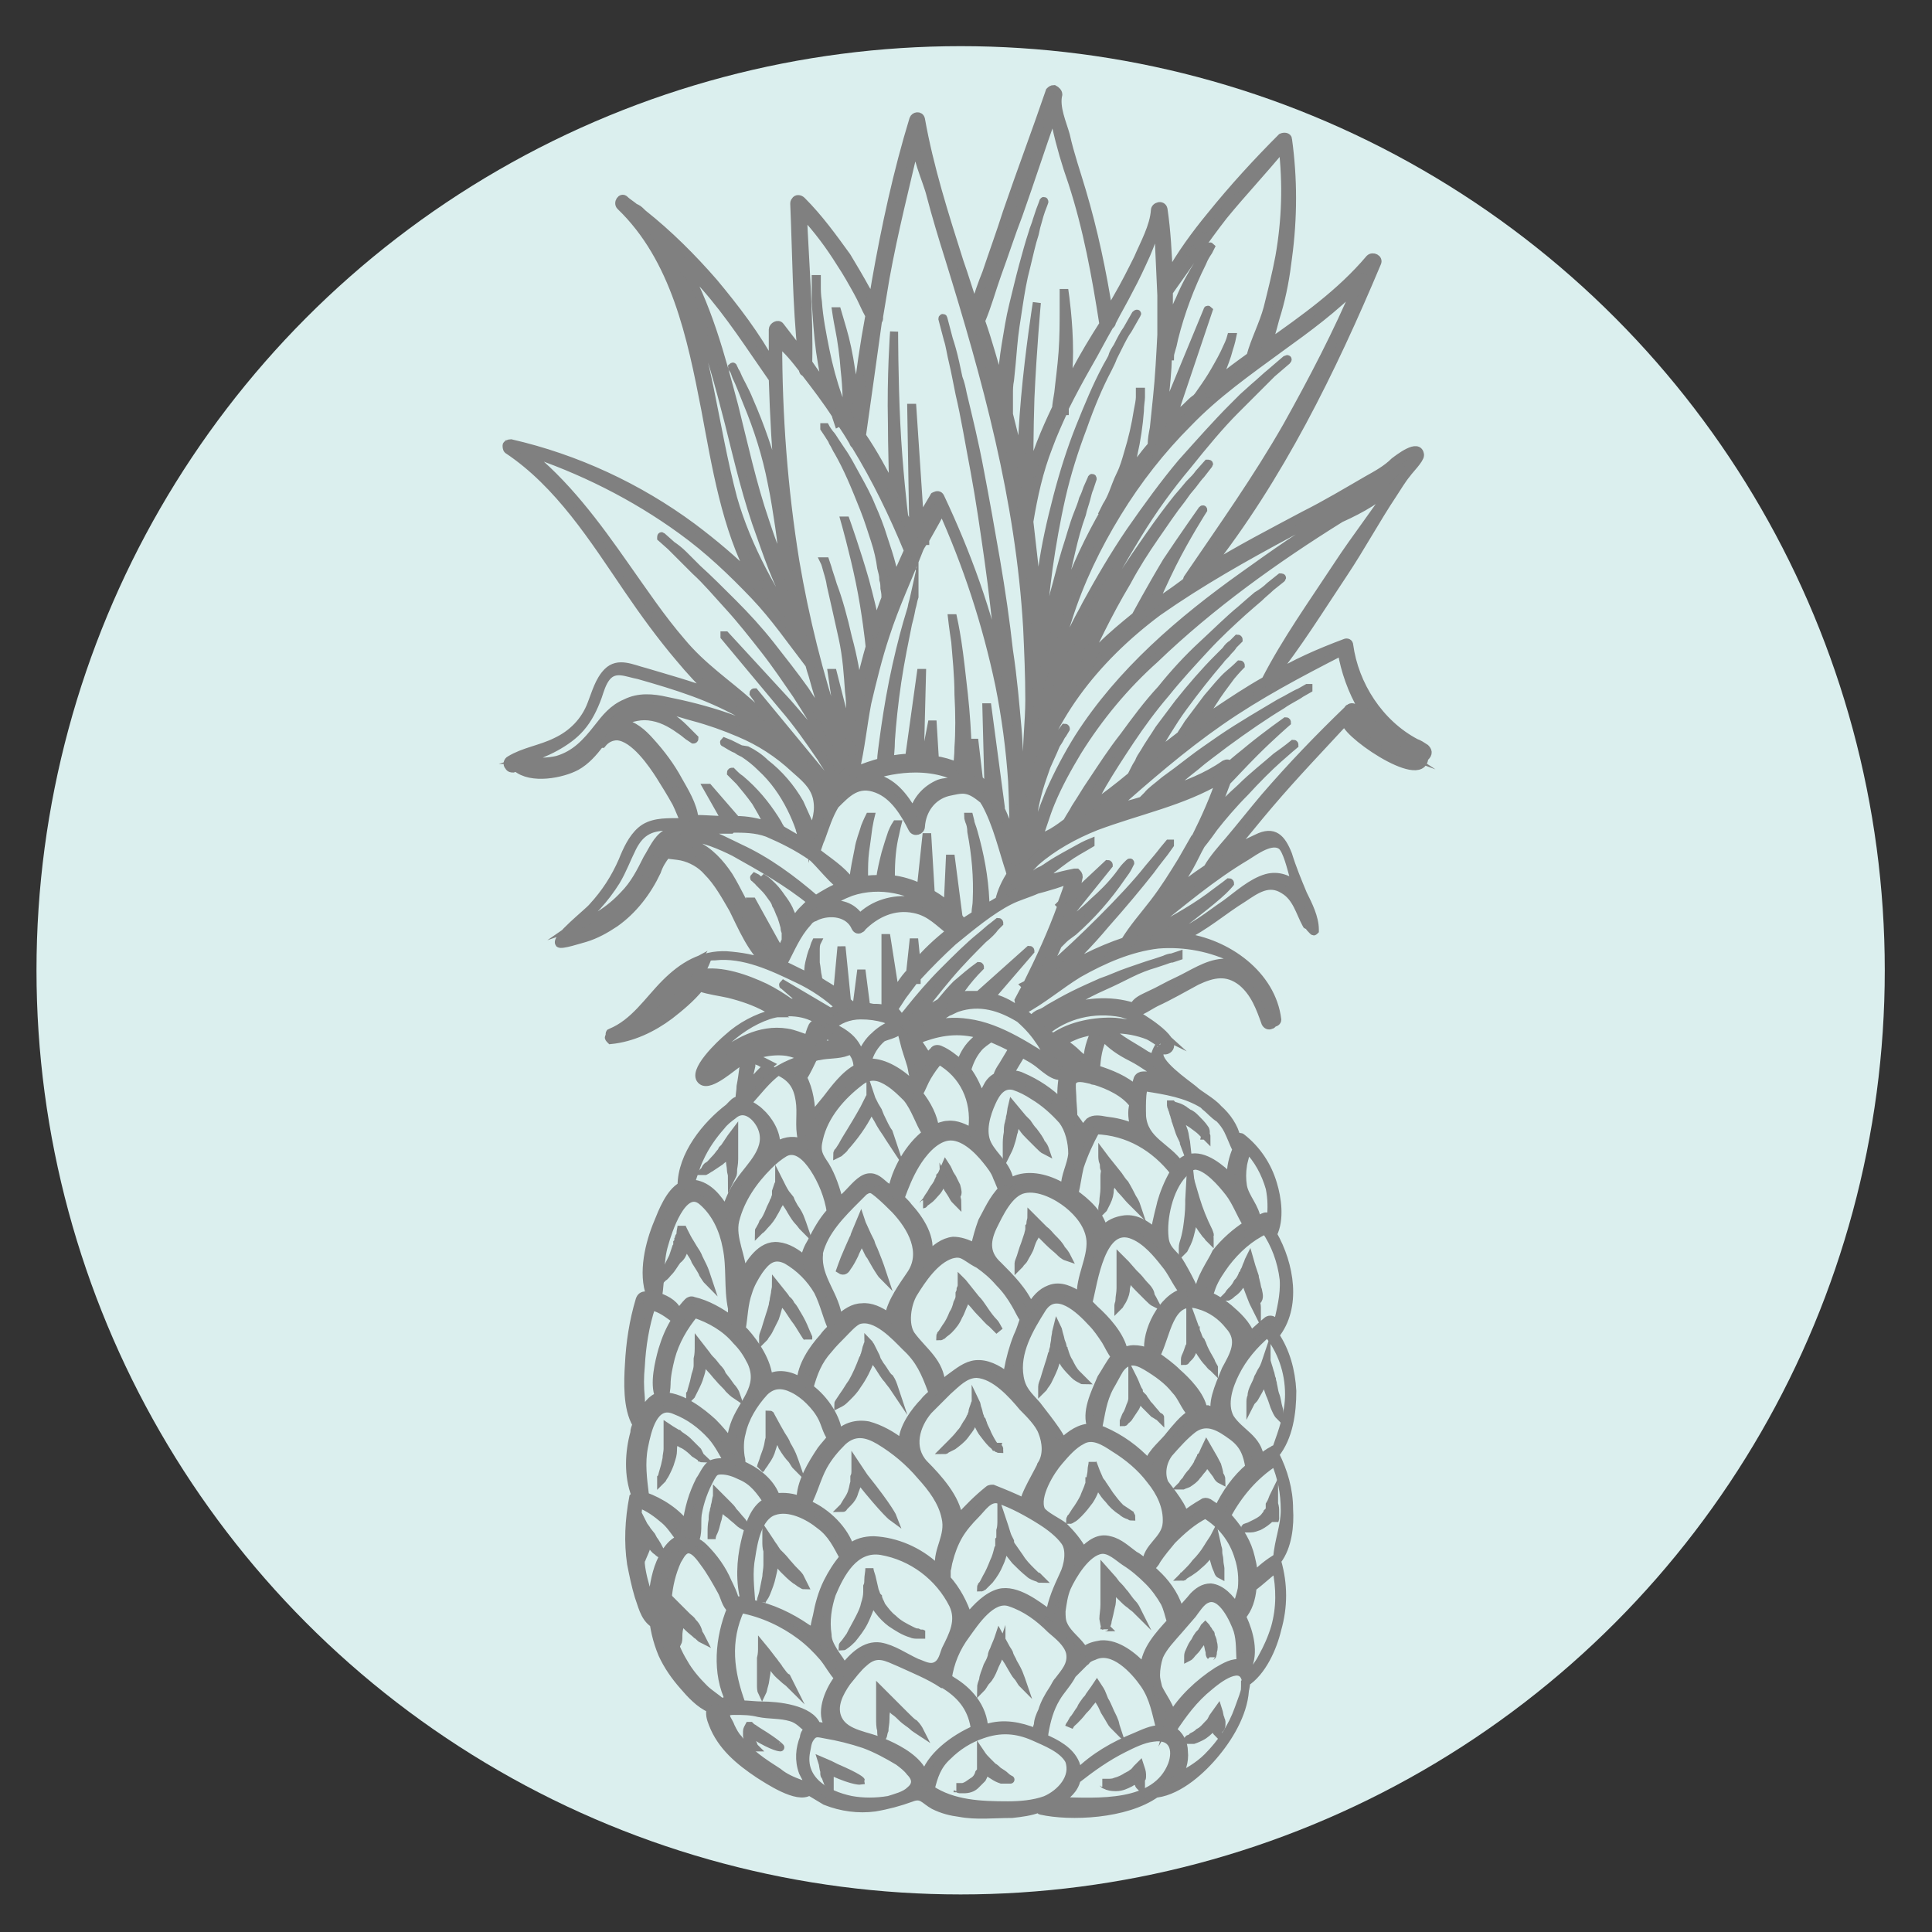 <?xml version="1.0" encoding="utf-8"?>
<!-- Generator: Adobe Illustrator 24.3.0, SVG Export Plug-In . SVG Version: 6.00 Build 0)  -->
<svg version="1.1" id="Layer_1" xmlns="http://www.w3.org/2000/svg" xmlns:xlink="http://www.w3.org/1999/xlink" x="0px" y="0px"
	 viewBox="0 0 180 180" style="enable-background:new 0 0 180 180;" xml:space="preserve">
<rect x="0" y="0" width="180" height="180" fill="#333333" stroke="none"/>
<style type="text/css">
	.st0{fill:#DBEFEE;}
	.st1{fill:#808080;stroke:#808080;stroke-width:0.75;stroke-miterlimit:10;}
</style>
<circle class="st0" cx="89.5" cy="90.4" r="86.1"/>
<g id="_13">
	<path class="st1" d="M132.8,69.7c-0.3-0.2-0.6-0.4-0.9-0.5c-3.4-1.8-5.7-5.4-6.2-9.1c0-0.2-0.2-0.3-0.4-0.2c0,0,0,0,0,0
		c-2.4,0.9-4.7,1.9-6.8,3.2c2.4-3,4.5-6.4,6.7-9.7c1.6-2.4,3-5,4.6-7.4c0.4-0.6,0.8-1.3,1.3-1.9c0.2-0.3,1.2-1.3,1.2-1.7
		c-0.1-1.2-2,0.3-2.4,0.6c-0.7,0.7-1.6,1.2-2.5,1.7c-1.9,1.1-3.9,2.3-5.9,3.3c-3,1.6-6.1,3.2-9,5c6.7-8.5,11.6-18.5,15.8-28.5
		c0.2-0.4-0.4-0.7-0.7-0.4c-2.7,3.2-6.1,5.6-9.5,8c0.4-1,0.6-2.1,0.9-3c0.5-1.7,0.8-3.4,1-5.1c0.5-3.7,0.5-7.4,0-11
		c0-0.3-0.4-0.3-0.6-0.2c-2.3,2.3-4.5,4.7-6.6,7.3c-1.4,1.7-2.8,3.6-3.9,5.6c-0.1-2.1-0.2-4.2-0.5-6.2c-0.1-0.5-0.8-0.3-0.8,0.1
		c-0.1,1.5-1,3.1-1.6,4.5c-0.6,1.2-1.2,2.4-1.9,3.6c-0.3,0.5-0.5,0.9-0.8,1.4c-0.6-3.8-1.4-7.6-2.5-11.3c-0.5-1.7-1.1-3.4-1.5-5.2
		c-0.3-1.1-1-2.6-0.7-3.8c0-0.2-0.2-0.4-0.4-0.5c-0.2,0-0.3,0.1-0.4,0.2c-1.3,3.8-2.7,7.5-4,11.3c-0.6,1.9-1.3,3.8-1.9,5.6
		c-0.4,1-0.8,2.1-1.1,3.2c-0.5-1.4-0.9-2.8-1.4-4.2c-1.4-4.4-2.8-8.8-3.6-13.3c-0.1-0.4-0.6-0.3-0.7,0c-1.5,4.9-2.6,10-3.5,15.1
		c-0.1,0.6-0.2,1.2-0.3,1.8c-0.2-0.4-0.4-0.7-0.6-1c-0.6-1.1-1.2-2.1-1.8-3.1c-1.3-1.8-2.6-3.6-4.2-5.2c-0.2-0.2-0.5-0.2-0.6,0
		c-0.1,0.1-0.1,0.2-0.1,0.3c0.2,4.6,0.2,9.3,0.7,14c-0.7-0.9-1.3-1.7-2-2.6c-0.2-0.3-0.7,0-0.7,0.3c0,1.1,0,2.3,0,3.4
		c-1.5-2.8-3.5-5.4-5.5-7.8c-2-2.3-4.2-4.5-6.6-6.4c-0.2-0.2-0.4-0.4-0.6-0.5c0,0-0.1,0-0.1,0c-0.3-0.3-0.7-0.5-1-0.8
		c-0.3-0.3-0.7,0.3-0.4,0.6c5.1,4.9,6.6,12.2,7.9,18.9c1,5.3,1.9,11.1,4.5,15.9c-1.8-1.8-3.7-3.4-5.7-4.9c-5-3.7-10.8-6.4-16.9-7.8
		c-0.2,0-0.4,0.1-0.4,0.2c0,0.1,0,0.3,0.1,0.4c4.8,3.2,8,8.3,11.2,13c1.5,2.2,3.1,4.4,4.8,6.4c1,1.2,2,2.3,3.1,3.3
		c-2.1-0.8-4.3-1.4-6.3-2c-1.2-0.3-2.5-1-3.5,0c-0.8,0.8-1.1,2-1.5,3c-0.6,1.6-1.8,2.8-3.3,3.5c-1.4,0.7-3,0.9-4.3,1.7
		c-0.2,0.1-0.3,0.4-0.1,0.6c0.1,0.2,0.3,0.2,0.4,0.2l0.3-0.1c1.4,1.2,4.3,0.6,5.6-0.1c0.9-0.5,1.6-1.3,2.2-2.1c0.1,0,0.1,0,0.2,0
		c0,0,0,0,0,0c0.4-0.5,0.9-0.7,1.4-0.7l0,0v0c1.6,0.1,3.3,2.6,4,3.7c0.5,0.8,1,1.6,1.5,2.5c0.3,0.6,0.5,1.2,0.8,1.8
		c-0.3,0-0.5,0-0.8,0c-1.1,0-2.4,0-3.3,0.8c-0.8,0.7-1.3,1.8-1.7,2.8c-0.7,1.6-1.6,3-2.8,4.3c-0.4,0.5-3.5,2.9-3.1,3.4
		c0.2,0.2,2-0.4,2.4-0.5c1-0.3,1.9-0.8,2.8-1.4c1.7-1.2,3-2.9,3.9-4.8c0.2-0.6,0.5-1.1,0.9-1.6c0.5,0.1,0.9,0.1,1.4,0.2
		c0.9,0.2,1.8,0.7,2.4,1.4c1,1,1.7,2.3,2.4,3.5c0.8,1.6,1.7,3.8,3.2,5.1c-1.2-0.5-2.5-0.7-3.8-0.8c-2.3-0.1-4.1,1-5.7,2.6
		c-1.6,1.6-2.9,3.7-5.1,4.6c-0.1,0-0.1,0.1-0.1,0.2c0,0,0,0,0.1,0.1l-0.1,0.1c-0.1,0-0.1,0.1,0,0.2c0,0,0.1,0.1,0.1,0.1
		c2-0.2,3.9-1.1,5.5-2.3c0.9-0.7,2-1.6,2.8-2.6c0.9,0.3,1.8,0.4,2.7,0.6c1.2,0.3,2.4,0.7,3.5,1.3c0.3,0.2,0.6,0.3,0.9,0.5l-0.2,0
		c-1.6,0.4-3.1,1.2-4.3,2.3c-0.6,0.5-3.5,3.2-2.4,4c0.8,0.6,2.9-1.4,3.6-1.8c1.3-0.7,2.8-1.1,4.3-0.9c0.6,0.1,1.1,0.3,1.7,0.6
		c-0.6,0.2-1.2,0.4-1.8,0.7c-0.4,0.2-0.7,0.4-1.1,0.6c0,0-0.1-0.1-0.1-0.1c-0.3-0.3-0.7-0.6-1.1-0.8c-0.1-0.1-0.3-0.1-0.4-0.2
		l-0.1,0c0,0,0,0-0.1,0L70,98c-0.1,0-0.3-0.1-0.5-0.1l-0.1,0h0c0,0,0,0,0,0v0.1c0,0.1,0,0.2,0,0.3c0,0.1,0,0.2,0,0.2l0,0.1
		c0,0.2,0,0.4-0.1,0.6c-0.1,0.8-0.2,1.5-0.3,2c0,0.4-0.1,0.8-0.1,1.2c0,0.1,0,0.1,0,0.1c-0.4,0-0.6,0.3-1,0.7
		c-2.1,1.6-4.4,4.4-4.4,7.3c-1.1,0.6-1.8,2.4-2.2,3.4c-0.8,1.9-1.5,4.7-0.7,6.8c-0.2,0-0.3,0-0.5,0c-0.2,0-0.4,0.1-0.5,0.4
		c-0.6,2-0.9,4-1,6c-0.1,1.6-0.2,4.1,0.7,5.6c0,0,0,0,0,0c-0.1,0.3-0.2,0.5-0.2,0.8c-0.5,1.8-0.6,4,0.1,5.8
		c-0.1,0.1-0.1,0.1-0.2,0.2c-0.4,2.1-0.5,4.2-0.2,6.2c0.2,1,0.4,2,0.7,3c0.3,0.8,0.5,1.9,1.3,2.5c0.1,0.1,0.2,0.1,0.3,0
		c0,0,0-0.1,0-0.1c0.1-0.8-0.4-1.6-0.7-2.4c-0.3-1-0.6-2-0.7-3c0-0.1,0-0.2,0-0.3c0-0.1,0.1-0.1,0.1-0.2c0.1-0.2,0.2-0.5,0.3-0.7
		c0.1-0.2,0.1-0.4,0.2-0.6c0-0.1,0-0.1,0-0.2l0-0.1c0,0,0,0,0,0l0,0l0,0l0,0l0,0c0.1,0.2,0.2,0.3,0.4,0.4c0.2,0.2,0.3,0.4,0.5,0.5
		c0.1,0.1,0.2,0.2,0.4,0.3c0-0.2-0.1-0.3-0.2-0.5c-0.1-0.2-0.2-0.4-0.4-0.7c-0.1-0.1-0.2-0.3-0.3-0.5l-0.4-0.5
		c-0.1-0.2-0.3-0.4-0.4-0.6c0,0.1,0,0.2-0.1,0.4l-0.1,0.8c0,0.1-0.1,0.3-0.1,0.4l-0.1,0.6c0,0.1,0,0.2-0.1,0.3
		c-0.1-1.5-0.1-2.9,0.1-4.4c0.9,0.3,1.7,0.9,2.4,1.5c0.6,0.5,1,1.2,1.5,1.8c-1.1,0.3-1.9,2-2.2,3.1c-0.7,2.5-0.5,5.2,0.5,7.6
		c0.5,1.1,1.2,2.1,2,3c0.6,0.7,1.5,1.7,2.5,2.1c-0.1,0.5,0,0.9,0.2,1.4c0.8,2.1,2.5,3.5,4.3,4.7c0.8,0.5,3.6,2.4,4.7,1.6
		c0.5,0.3,1,0.6,1.5,0.9c1.5,0.6,3.1,0.8,4.6,0.6c1.2-0.2,2.3-0.5,3.4-0.9c1-0.4,1.2,0.2,2.1,0.7c0.8,0.4,1.6,0.6,2.4,0.7
		c1.6,0.3,3.2,0.1,4.9,0.1c0.9-0.1,1.7-0.2,2.5-0.5c0.1,0.1,0.1,0.2,0.2,0.2c2.7,0.6,7.9,0.4,10.7-1.6c0,0,0.1,0,0.1,0
		c2.1-0.3,4.2-2.2,5.5-3.8c1.4-1.7,2.7-4,2.7-6.2c0-0.1,0-0.2,0-0.3c1.6-1,2.6-3.3,3-5c0.6-2.1,0.6-4.2,0-6.3c0,0,0-0.1,0-0.1
		c1-1.3,1.2-3.3,1.1-4.8c0-1.8-0.5-3.5-1.3-5.1c1.3-1.6,1.6-3.9,1.6-5.9c-0.1-1.9-0.6-3.7-1.6-5.2c2.1-2.6,1.4-6.6-0.2-9.4
		c0.7-1.4,0.4-3.4,0-4.7c-0.5-1.7-1.5-3.2-2.9-4.3c-0.1-0.1-0.3-0.1-0.5,0c-0.2-1-0.9-2-1.7-2.7c-0.6-0.7-1.8-1.3-2.3-1.8
		c-0.6-0.5-3.7-2.6-3.1-3.5c0-0.1,0.1-0.1,0.1-0.2c0.3,0.1,0.5,0.1,0.7-0.1c0.8-0.9-2.7-3-3.3-3.3c0.7-0.1,1.5-0.7,2.1-1
		c1.3-0.6,2.5-1.3,3.8-2c1.5-0.7,2.8-1,4.2,0.1c1.2,1,1.7,2.4,2.2,3.8c0.1,0.2,0.3,0.3,0.5,0.2c0.1,0,0.2-0.1,0.2-0.2
		c0.2,0,0.4-0.1,0.4-0.3c-0.5-4.2-4.7-7.2-8.8-7.7c2-0.9,3.8-2.5,5.6-3.6c1.2-0.8,2.4-1.7,3.8-0.8c1.2,0.7,1.5,2.1,2.1,3.2
		c0,0.1,0.1,0.1,0.2,0.1c0.1,0.2,0.2,0.3,0.4,0.5c0.1,0.1,0.1,0.1,0.2,0c0,0,0-0.1,0-0.1c0-1.1-0.6-2.3-1.1-3.3
		c-0.5-1.2-1-2.4-1.4-3.7c-0.6-1.5-1.3-2.3-2.9-1.5c-0.9,0.4-1.8,0.9-2.7,1.5c0.1-0.2,0.2-0.3,0.4-0.5c1.2-1.4,2.3-2.8,3.5-4.2
		c2.3-2.7,4.7-5.2,7.1-7.8c-0.7,0.8,7.1,6.3,7.3,3.5c0,0,0,0,0,0C133.2,70.2,133,69.9,132.8,69.7z M63.8,91.1
		c-0.7,0.7-1.4,1.4-2.2,2c-0.7,0.5-1.4,0.9-2.1,1.3c1.9-1.5,3.2-3.7,5.3-4.8C64.4,90.2,64.1,90.7,63.8,91.1z M129.9,45.1
		c-1.7,2.6-3.6,5-5.3,7.6c-2.3,3.5-4.8,7-6.7,10.7c-1.6,0.9-3.1,1.9-4.6,2.9c-0.5,0.3-1,0.7-1.4,1c0.3-0.6,0.7-1.3,1.1-1.9
		c0.5-0.8,1.1-1.6,1.7-2.4c0.5-0.6,0.9-1,0.9-1s0-0.1-0.1-0.1c0,0-0.4,0.4-1,0.9s-1.3,1.4-2,2.2c-0.6,0.8-1.2,1.6-1.8,2.4
		c-0.3,0.5-0.6,0.9-0.7,1.1c-0.9,0.7-1.7,1.3-2.6,2l0-0.1c0.4-0.7,0.8-1.4,1.3-2.2c0.5-0.8,1-1.6,1.6-2.4c1.1-1.5,2.2-2.9,3.4-4.3
		c0.2-0.3,0.5-0.5,0.7-0.8c0.2-0.2,0.4-0.4,0.5-0.6l0.5-0.5c0,0,0-0.1-0.1-0.1l-0.5,0.5c-0.2,0.1-0.4,0.3-0.6,0.6
		c-0.2,0.2-0.5,0.5-0.7,0.7c-1.3,1.3-2.5,2.7-3.7,4.2c-0.6,0.8-1.2,1.6-1.8,2.4c-0.5,0.8-1,1.5-1.4,2.2c-0.2,0.3-0.4,0.6-0.5,0.9
		c-0.2,0.3-0.3,0.5-0.4,0.7l-0.3,0.6l0,0c-1.2,1-2.5,2-3.8,2.9l0.2-0.4l0.4-0.8l0.5-0.9c0.7-1.2,1.6-2.6,2.6-4.1
		c1-1.5,2.1-3,3.3-4.4c1.2-1.5,2.5-2.9,3.7-4.2s2.4-2.4,3.5-3.4l0.8-0.7l0.7-0.6c0.4-0.4,0.8-0.7,1.1-1l1-0.8c0.1-0.1,0-0.1-0.1-0.1
		l-1,0.8c-0.3,0.3-0.7,0.6-1.2,0.9l-0.7,0.6l-0.8,0.7c-1.1,0.9-2.3,2.1-3.6,3.3c-1.3,1.2-2.6,2.6-3.8,4.1c-1.3,1.4-2.4,2.9-3.5,4.4
		c-1.1,1.4-2,2.8-2.8,4l-0.6,0.9l-0.5,0.8c-0.3,0.5-0.6,0.9-0.8,1.3c-0.3,0.5-0.5,0.8-0.6,1c-0.4,0.3-0.8,0.6-1.3,0.9
		c-0.3,0.2-1.3,0.6-1.5,0.9c0.5-1.2,0.8-2.4,1.3-3.6c0.7-1.7,1.6-3.3,2.5-4.8c2-3.2,4.4-6.1,7.2-8.6c5.2-5,11.2-9.3,17.3-13.1
		C126.9,47.4,128.6,46.4,129.9,45.1z M113.7,72.6L113.7,72.6c-0.6,1.8-1.4,3.6-2.3,5.4l-0.1,0.1l0,0c-0.4,0.7-0.8,1.4-1.2,2.1
		c-0.8,1.3-1.6,2.6-2.6,3.9s-1.9,2.3-2.7,3.6c-1.2,0.4-2.4,0.9-3.6,1.5c-0.9,0.4-1.7,0.9-2.6,1.5c1.3-1.2,2.9-2.8,4.4-4.6
		c1.6-1.8,3.1-3.6,4.2-5c0.5-0.7,1-1.3,1.3-1.7l0.5-0.7c0,0,0,0,0-0.1c0,0,0,0-0.1,0c0,0,0,0,0,0l-0.5,0.6c-0.3,0.4-0.8,1-1.4,1.7
		c-1.1,1.4-2.7,3.1-4.4,4.8c-1.7,1.7-3.4,3.3-4.7,4.4c-0.2,0.2-0.4,0.4-0.6,0.5c0.5-0.9,1-1.9,1.4-2.9l0.1,0.1l0.3-0.3
		c0.2-0.2,0.5-0.4,0.9-0.7c1.7-1.5,3.2-3.2,4.5-5.1c0.3-0.4,0.5-0.7,0.6-0.9l0.2-0.4c0,0,0-0.1-0.1,0l-0.3,0.3
		c-0.2,0.2-0.4,0.5-0.7,0.9c-0.7,0.9-1.5,1.7-2.3,2.4c-0.8,0.8-1.7,1.5-2.6,2.2l-0.1,0.1c0.1-0.4,0.3-0.7,0.4-1.1l3.7-4.6
		c0,0,0-0.1-0.1-0.1l-3.1,2.9c0.1-0.6,0.3-1.1,0.4-1.7c0-0.2-0.1-0.3-0.2-0.4c-0.1,0-0.1,0-0.2,0c-1.5,0.3-2.9,0.7-4.3,1.2
		c0.3-0.2,0.6-0.4,0.9-0.6c0.2-0.1,0.4-0.3,0.7-0.4c0.1-0.1,0.2-0.2,0.3-0.2l0.3-0.3c0.9-0.7,1.7-1.3,2.4-1.7
		c0.7-0.4,1.2-0.7,1.2-0.7s0-0.1,0-0.1c0,0-0.5,0.2-1.2,0.6c-0.7,0.4-1.7,0.9-2.6,1.5l-0.3,0.2c-0.1,0.1-0.2,0.1-0.3,0.2
		c-0.2,0.1-0.5,0.2-0.7,0.4c-0.5,0.2-0.9,0.4-1.3,0.7c-0.1,0.1-0.2,0.2-0.4,0.2c0.5-0.7,1.1-1.4,1.7-2c1.6-1.4,3.6-2.5,5.6-3.3
		C106.1,75.5,110.2,74.7,113.7,72.6z M106.3,87.3L106.3,87.3c-0.1,0.1-0.1,0.1-0.2,0.2C106.2,87.4,106.2,87.3,106.3,87.3L106.3,87.3
		z M97,97.2c0.4,0.6,0.9,1.7,1.6,2.1c-2.6-1.6-5.4-3.6-8.4-4c-1.3-0.2-2.6-0.1-3.8,0.3c0.6-0.5,1.3-0.9,1.9-1.3l0,0l0,0
		c0.3-0.1,0.6-0.3,0.9-0.4c2.1-0.7,4-0.1,5.8,1C95.9,95.7,96.4,96.3,97,97.2L97,97.2z M107.8,100.3c-0.4-0.1-0.9-0.1-1.3-0.1
		c-0.2,0-0.4,0.1-0.5,0.3c-0.1,0.3-0.2,0.7-0.2,1c-0.9-0.9-2.4-1.5-3.7-1.9c0.1-1.1,0.2-2,0.7-3c0.7,0.8,1.6,1.4,2.6,1.9
		c0.6,0.3,1.2,0.7,1.8,1.1C107.4,99.9,107.6,100.1,107.8,100.3z M107.9,157.2c-0.1-0.4-0.2-0.8-0.2-1.1c0-0.6,0.1-1.2,0.3-1.8
		c0.4-0.9,1.2-1.7,1.8-2.4l1.3-1.5c0.3-0.4,0.8-1.2,1.3-1.4c1.4-0.7,2.6,2,2.9,2.9c0.3,1,0.2,2,0.3,3.1c-0.7-0.2-1.5,0.3-2.2,0.7
		c-1.7,1.1-3.3,2.6-4.3,4.3C109.3,159.3,108.1,157.8,107.9,157.2z M88.7,156.6c-0.1-0.1-0.2-0.1-0.4-0.2c0.2-1.5,0.8-2.9,1.7-4.1
		c0.8-1.1,2.4-3.6,4.1-3c1.5,0.5,2.7,1.4,3.8,2.5c0.7,0.6,1.6,1.3,1.8,2.2c0.2,1.1-0.5,1.8-1.1,2.6c-0.2,0.2-0.3,0.5-0.5,0.8
		c-0.4,0.6-0.8,1.3-1,2c-0.2,0.4-0.4,0.9-0.4,1.3c-0.1,0.2-0.1,0.5-0.2,0.7c-1.5-0.6-3-0.9-4.6-0.4l-0.2,0.1c0,0,0,0,0,0
		C91.6,159,90.2,157.5,88.7,156.6L88.7,156.6z M77.3,160.9c-0.1,0-0.2,0-0.3,0c-0.3,0-0.6-0.1-0.9-0.1c-0.6-1.6-3.7-1.9-5.1-1.9
		c-0.6,0-1.3-0.1-1.9-0.1c-1.1-3-1.5-5.9-0.1-8.9c2.1,0.4,4,1.3,5.6,2.5c0.8,0.6,1.5,1.3,2.1,2c0.5,0.6,0.9,1.4,1.4,1.9l-0.1,0.2
		C77.2,157.6,76.3,159.7,77.3,160.9z M65,141.1c0.2-1.2,0.6-2.3,1.2-3.4c0.3-0.5,0.4-0.7,1-0.7c0.6,0,1.2,0.2,1.8,0.5
		c1.2,0.5,1.8,1.4,2.5,2.4c-1.3,0.6-1.8,2.5-2.1,3.8c-0.4,1.7-0.5,3.7,0,5.5c-0.2,0-0.4-0.1-0.6-0.1c-0.1,0-0.2,0-0.3,0.1
		c-0.1-0.6-0.5-1.4-0.7-1.8c-0.5-1.2-1.3-2.3-2.2-3.2c-0.3-0.3-0.6-0.5-0.9-0.6C65.1,142.9,64.9,141.9,65,141.1z M78.4,88.2
		C78.4,88.2,78.4,88.2,78.4,88.2L78,92.5c-0.5-0.4-1.1-0.7-1.7-1.1c0-0.1-0.1-0.2-0.1-0.4c-0.1-0.4-0.1-0.8-0.2-1.3
		c0-0.4,0-0.9,0-1.3c0-0.4,0.1-0.6,0.1-0.6s-0.1,0-0.1,0c0,0-0.1,0.2-0.2,0.6c-0.2,0.4-0.3,0.9-0.4,1.3c-0.1,0.4-0.1,0.8-0.1,1.3
		l-0.2-0.1c-0.7-0.3-1.4-0.7-2.1-1c0-0.1,0-0.1,0-0.2c0.7-1.3,1.2-2.6,2.2-3.7c0.1-0.1,0.2-0.3,0.4-0.4c0.1-0.1,0.3-0.1,0.4-0.2
		c1.3-0.6,3.1-0.4,3.7,1c0.1,0.2,0.3,0.3,0.5,0.1c0,0,0.1,0,0.1-0.1c1.3-1.3,3-2.1,4.9-1.7c1.5,0.3,2.3,1.3,3.4,2.1l-0.2,0.1
		c-1.1,0.9-2.1,1.8-3,2.9l-0.2-2c0,0-0.1,0-0.1,0l-0.3,2.8c-0.3,0.3-0.6,0.7-0.8,1c-0.2,0.3-0.4,0.6-0.6,0.9l-0.8-5.1
		c0,0-0.1,0-0.1,0l0,5.9l0.3,0c-0.1,0.2-0.3,0.4-0.4,0.7c-0.4-0.1-0.7-0.1-1-0.1c-0.2,0-0.4-0.1-0.7-0.1l-0.4-3.1c0,0-0.1,0-0.1,0
		l-0.4,3.1c-0.1,0-0.2,0-0.3,0c-0.2-0.2-0.5-0.4-0.7-0.6h0.1L78.4,88.2z M76.5,78.1c0.4-1.1,0.7-2.1,1.3-3.1
		c1.1-1.1,2.1-2.2,3.9-1.5c1.6,0.6,2.6,2.3,3.3,3.7c0.2,0.4,0.8,0.2,0.8-0.2c0.1-1.5,1-2.8,2.5-3.2c0.5-0.1,1.2-0.3,1.7-0.2
		c0.6,0.1,1.1,0.5,1.6,0.9c0.1,0.1,0.1,0.2,0.2,0.3c1.1,2,1.6,4.3,2.3,6.4c0,0.1,0,0.1,0.1,0.2c-0.5,0.8-0.9,1.6-1.1,2.5
		c-0.4,0.2-0.8,0.5-1.3,0.7c0-0.2,0-0.4,0-0.7c-0.1-2.2-0.5-4.3-1.1-6.4c-0.1-0.4-0.3-0.8-0.3-1l-0.1-0.4c0,0-0.1,0-0.1,0
		c0,0,0,0.1,0.1,0.4c0.1,0.2,0.2,0.6,0.2,1c0.4,2.1,0.6,4.2,0.5,6.4c0,0.4-0.1,0.8-0.1,1c0,0.1,0,0.2,0,0.3
		c-0.4,0.3-0.8,0.5-1.2,0.8c-0.1-0.2-0.3-0.4-0.4-0.6l-0.7-5.4c0,0-0.1,0-0.1,0l-0.2,4.4c-0.6-0.6-1.3-1-2-1.4h0.4l-0.3-5
		c0,0-0.1,0-0.1,0l-0.5,4.7c-0.9-0.4-1.8-0.7-2.8-0.8c0-0.1,0-0.3,0-0.4c0-1.3,0.1-2.6,0.4-3.8c0.1-0.5,0.2-0.9,0.2-0.9
		s-0.1,0-0.1,0s-0.2,0.3-0.4,0.8c-0.2,0.6-0.4,1.2-0.6,1.9c-0.2,0.8-0.4,1.6-0.5,2.4c-0.5,0-1,0-1.5,0.1c0-0.1,0-0.3,0-0.5
		c0-0.7,0-1.4,0.1-2.2c0.1-0.7,0.2-1.4,0.3-2.2c0.1-0.6,0.2-1,0.2-1s-0.1,0-0.1,0s-0.2,0.4-0.4,0.9c-0.2,0.7-0.5,1.4-0.6,2.1
		c-0.2,1-0.4,1.9-0.5,2.9l-0.3,0.1c-0.8-1.1-2.1-1.9-3.1-2.7L76,79.4C76.2,79,76.3,78.5,76.5,78.1z M85.6,51.3
		c0.1-0.3,0.3-0.6,0.5-0.9h0.1v-0.1c0.6-1.1,1.6-2.7,1.5-3c2.4,5.3,4.2,10.8,5.4,16.5c0.6,3,1,6,1.2,9c0.1,2,0.1,3.9,0.2,5.9
		c-0.4-1.3-0.9-2.6-1.5-3.8l0.2,0l-1.2-9c0,0-0.1,0-0.1,0l0.2,7.7c-0.3-0.4-0.6-0.7-0.9-1l-0.4-3.4c0,0-0.1,0-0.1,0L90.3,72
		c-0.1-0.1-0.2-0.1-0.2-0.1h0.1c0,0,0-3.6-0.4-7.2c-0.2-1.8-0.4-3.6-0.6-4.9c-0.2-1.3-0.4-2.2-0.4-2.2c0,0,0,0-0.1,0c0,0,0,0,0,0
		c0,0,0.1,0.9,0.3,2.2c0.1,1.3,0.3,3.1,0.3,4.9c0.1,1.8,0.1,3.6,0,4.9c0,0.8-0.1,1.4-0.1,1.8c-0.7-0.3-1.4-0.5-2.1-0.6l-0.2-3.3
		c0,0-0.1,0-0.1,0l-0.6,3.1c-0.2,0-0.4,0-0.5,0l0.2-7.9c0,0-0.1,0-0.1,0l-1.1,7.9c-0.6,0-1.2,0.1-1.8,0.2c0-0.4,0.1-1,0.1-1.8
		c0.1-1.5,0.3-3.5,0.6-5.5s0.7-3.9,1-5.4c0.2-0.7,0.3-1.3,0.4-1.8c0.1-0.4,0.2-0.7,0.2-0.7c0,0,0,0,0-0.1c0,0,0,0,0,0L85,56.4
		c-0.1,0.4-0.3,1-0.5,1.7c-0.4,1.4-0.9,3.4-1.3,5.4c-0.4,2-0.7,4-0.9,5.5c-0.1,0.8-0.2,1.4-0.2,1.8c0,0.1,0,0.1,0,0.2
		c-0.8,0.2-1.6,0.5-2.4,0.8v0c0.5-2.1,0.7-4.2,1.1-6.3c0.5-2.1,1-4.2,1.7-6.3C83.4,56.4,84.6,53.9,85.6,51.3L85.6,51.3z M94.5,83.2
		L94.5,83.2L94.5,83.2L94.5,83.2z M85.3,71.6c1.9,0,3.8,0.5,5.2,1.7c-0.9-0.5-2.1-0.6-3-0.3c-1.2,0.5-2.1,1.5-2.4,2.7
		c-0.9-1.5-1.9-2.9-3.8-3.3c-0.1,0-0.2,0-0.4,0C82.2,71.9,83.8,71.6,85.3,71.6L85.3,71.6z M79.1,69.9l0.1,0c0,0.1,0,0.1,0,0.2
		C79.1,70.1,79.1,70,79.1,69.9L79.1,69.9z M79.3,83.1c2.7-0.9,5.6-0.2,7.8,1.4c-0.7-0.3-1.4-0.5-2.1-0.6c-1.8-0.2-3.6,0.3-4.9,1.6
		c-0.7-1.1-1.9-1.4-3.1-1.2C77.7,83.8,78.5,83.4,79.3,83.1L79.3,83.1z M80.2,94.6c0.8,0,1.5,0.1,2.2,0.3c0.3,0.1,0.7,0.3,0.9,0.5
		c-0.7,0.2-1.4,0.7-1.8,1.1c-0.6,0.5-1,1.2-1.3,1.9c-0.3-0.8-0.6-1.4-1.4-2c-0.4-0.3-0.9-0.6-1.4-0.7C78.1,95,79.1,94.6,80.2,94.6
		L80.2,94.6z M83.8,96l0.2,0.2c0.6,0.9,1.2,2,2,2.8c-0.1,0.1-0.1,0.2-0.2,0.3c0-0.1-0.1-0.2-0.1-0.3c-0.3-0.7-0.8-1.5-1.5-2
		c0,0,0,0,0,0c0.2,0.8,0.5,1.6,0.7,2.3c0.1,0.4,0.1,0.8,0.3,1.2c-0.1,0.2-0.1,0.4-0.1,0.6c-1.2-1.2-2.7-2.1-4-2.1
		c-0.1,0-0.2,0-0.3,0c0.2-0.9,0.7-1.7,1.4-2.3C82.6,96.5,83.3,96.4,83.8,96L83.8,96z M105.7,105.1c-0.9-0.4-1.8-0.6-2.7-0.7
		c-0.5-0.1-1.1-0.2-1.5,0.1c-0.2,0.2-0.4,0.5-0.6,0.8c-0.3-0.5-0.6-0.9-0.9-1.3c0-0.6-0.1-1.3-0.1-1.9c0-0.2-0.1-1.1,0-1.3
		c0.3-0.6,1.2-0.3,1.7-0.2c0.1,0,0.2,0.1,0.3,0.1c0,0,0,0,0.1,0c1.3,0.4,2.8,1.1,3.6,2.2C105.4,103.6,105.5,104.3,105.7,105.1
		L105.7,105.1z M107,126c-0.4-0.2-0.9-0.3-1.4-0.3c-0.3,0-0.6,0.1-0.9,0.2c-0.3-1.5-1.7-3-2.7-3.9c-0.2-0.2-0.4-0.4-0.6-0.6
		c0.5-2,1.2-7.6,4.2-6.3c1.2,0.5,2.2,1.7,2.9,2.6c0.7,0.8,1.1,1.9,1.8,2.7C108.3,120.9,106.7,124.1,107,126L107,126z M97.8,150.4
		l-0.1-0.1c-1.1-0.8-3-2.3-4.6-1.9c-1.1,0.3-2.1,1.3-2.9,2.3c-0.4-1.3-1.1-2.6-2-3.6c0-0.3,0-0.5,0-0.8c0.1-0.3,0.1-0.6,0.2-0.9l0,0
		c0.2-0.8,0.5-1.6,0.9-2.3c0.4-0.7,1-1.4,1.6-2c0.6-0.6,1.2-1.6,2.1-1.4c1.3,0.4,2.9,1.3,4,2c0.8,0.5,1.7,1.2,2.2,1.9
		c0.6,0.8,0.3,2.3-0.1,3.1C98.5,148,98,149.1,97.8,150.4L97.8,150.4z M87.5,145.9l-0.3,0.1l0,0c-1.6-1.5-3.7-2.4-5.8-2.5
		c-0.8,0-1.6,0.2-2.2,0.7c-0.5-1.6-2.1-3.3-4-4.1c0.6-1.1,0.9-2.4,1.5-3.5c0.5-0.9,1.1-1.6,1.8-2.3c1.1-1,2.2-0.8,3.4-0.1
		c1.5,0.9,2.8,2,3.9,3.3c1,1.1,2,2.4,2.3,3.9C88.5,143.1,87.3,144.4,87.5,145.9L87.5,145.9z M75.9,152.2c-0.2-0.2-0.5-0.4-0.7-0.5
		c-1.6-1.1-3.3-1.9-5.2-2.3c-0.1-1.5-0.3-2.9,0-4.4c0.2-1.3,0.6-3.7,2.1-4.2c1.4-0.5,3.2,0.4,4.3,1.3c1.1,0.8,1.6,1.9,2.2,3
		c-0.6,0.7-1.1,1.5-1.5,2.3c-0.5,1-0.8,2.1-1,3.2C76,151,75.8,151.7,75.9,152.2L75.9,152.2z M69,135.7c-0.1-0.7-0.1-1.5,0.1-2.2
		c0.3-1.4,1.1-2.7,2.1-3.8c0.8-0.8,1.7-0.8,2.7-0.3c0.6,0.3,1.1,0.7,1.5,1.1c0.5,0.5,0.9,1,1.2,1.6c0.3,0.6,0.4,1.2,0.8,1.8
		c0,0,0,0,0,0.1c-0.3,0.4-0.6,0.7-0.9,1.1c-0.8,1.2-2,3.1-1.9,4.7c-0.7-0.3-1.5-0.4-2.3-0.3c-0.4-1.2-1.5-2.2-2.7-2.8
		c-0.2-0.1-0.4-0.2-0.6-0.3C69.1,136.3,69.1,136.1,69,135.7L69,135.7z M90.6,105.5L90.6,105.5c-0.7-0.4-1.5-0.8-2.3-0.7
		c-0.4,0-0.8,0.2-1.2,0.3c-0.1-1-0.7-2.2-1.5-3.2c0.3-0.5,0.5-1.1,0.8-1.6c0.3-0.5,0.7-1.1,1.1-1.5c2.3,1.3,3.4,3.7,3.1,6.3
		C90.5,105.3,90.6,105.4,90.6,105.5z M101.7,133c-1.1,0-1.9,0.6-2.8,1.4c0.3-0.3-2.1-3.2-2.3-3.5c-0.8-0.9-1.4-1.4-1.6-2.6
		c-0.4-2.3,0.9-4.5,2.1-6.4c1.3-2,3.5,0.1,4.6,1.3c0.5,0.5,0.9,1.1,1.3,1.7c0.3,0.5,0.5,1,0.9,1.5c-0.5,0.6-0.9,1.4-1.3,2
		C102,129.8,101.1,131.6,101.7,133z M95.5,140c-1-0.5-2-0.9-3-1.3c-0.1,0-0.3,0-0.4,0.1c-1,0.8-1.9,1.7-2.8,2.7c0,0,0-0.1,0-0.1
		c-0.2-1.8-1.9-3.7-3.2-5c-1.4-1.5-0.8-3.6,0.4-5c0.6-0.6,1.2-1.2,1.8-1.8c0.8-0.7,1.6-1.6,2.7-1.6c1.7,0.1,3.3,1.9,4.3,3.1
		c0.6,0.6,1.5,1.5,1.8,2.3c0.4,1,0.5,2.2-0.1,3.1C97,136.7,95.1,139.8,95.5,140L95.5,140z M84.1,134.5c-1-0.8-2.1-1.4-3.2-1.7
		c-1.1-0.2-2.1,0.1-2.8,0.8c-0.1-1.4-1.2-3.2-2.7-4.3c0.4-1.4,0.8-2.5,1.8-3.6c0.4-0.5,0.9-1,1.3-1.4c0.4-0.4,1-1.1,1.5-1.3
		c1.6-0.5,3.4,1.5,4.4,2.5c1.3,1.2,1.8,2.4,2.4,4c0,0.1,0.1,0.2,0.2,0.2c-0.3,0.3-0.7,0.6-0.9,0.9C85.3,131.4,84,133.1,84.1,134.5
		L84.1,134.5z M94.8,124.5c-0.4,1-0.7,2.1-0.9,3.2c0,0.2-0.1,0.3-0.1,0.5c-0.9-0.7-1.9-1.2-2.9-1.1c-0.9,0.1-1.6,0.7-2.3,1.2
		c-0.3,0.2-0.6,0.5-0.9,0.7c-0.1-2.1-1.7-3.1-2.8-4.6c-0.7-1-0.4-2.9,0.2-3.9c0.8-1.3,2-3.1,3.5-3.6c0.7-0.2,1-0.1,1.6,0.3
		c0.3,0.2,0.6,0.4,1,0.6c0.7,0.5,1.3,1,1.9,1.7c0.6,0.6,1.1,1.3,1.5,2c0.3,0.5,0.5,1,0.8,1.4C95.2,123.5,95,124.1,94.8,124.5
		L94.8,124.5z M90.8,116.2c-0.7-0.4-1.4-0.6-2-0.6c-0.9,0.1-1.7,0.7-2.4,1.5c0.5-1.7-0.7-3.5-1.8-4.7c-0.2-0.3-0.5-0.5-0.7-0.8
		c0.4-1.1,0.8-2.1,1.4-3.1c0.6-1,1.7-2.4,3-2.6c1.4-0.2,2.8,1.2,3.6,2.2c0.4,0.5,0.8,1,1,1.6c0.2,0.4,0.3,0.8,0.5,1.1
		c-0.9,0.9-1.4,2.1-1.9,3C91.2,114.6,91,115.4,90.8,116.2L90.8,116.2z M86.3,105.6c-1.6,1.2-2.9,3.5-3.2,5.4
		c-0.2-0.2-0.4-0.4-0.6-0.5c-0.5-0.4-0.9-0.9-1.6-0.8c-0.7,0.1-1.4,1-1.9,1.5c-0.3,0.3-0.6,0.6-0.8,0.8c-0.3-1.2-0.7-2.4-1.3-3.4
		c-0.6-0.9-0.9-1.3-0.6-2.5c0.5-2.2,2.1-4,3.8-5.3c1-0.8,1.9-0.5,2.8,0.1c0.6,0.4,1.1,0.9,1.6,1.4C85.3,103.3,85.6,104.5,86.3,105.6
		L86.3,105.6z M79.8,111.7c0.2-0.2,0.5-0.5,0.7-0.7c0.6-0.4,0.8-0.2,1.3,0.2c0.6,0.5,1.1,1,1.6,1.5c1.5,1.6,2.9,4,1.4,6.1
		c-0.6,0.9-1.8,2.5-2,3.9c-0.8-0.6-1.7-1-2.5-0.9c-0.8,0-1.5,0.5-2.2,1.1c-0.2-2.2-2-3.8-1.8-6c0-0.1,0-0.1,0-0.2
		C76.8,114.7,78.4,113.1,79.8,111.7L79.8,111.7z M77.5,123.7c-0.3,0.3-0.6,0.6-0.8,0.9c-1,1.1-2,2.6-2.1,4.1c-1-0.6-2.1-0.8-3-0.3
		c-0.1-1.5-1.2-3.2-2.2-4.3c-0.1-0.1-0.2-0.2-0.3-0.3c0.2-1.1,0.2-2.3,0.6-3.4c0.2-0.7,0.6-1.4,1-2c0.7-1,1.4-1.6,2.6-1
		c1.2,0.7,2.2,1.7,2.9,2.9C76.8,121.5,77,122.6,77.5,123.7L77.5,123.7z M99.4,147.9c0.5-1.1,1.8-3.3,3.2-3.5
		c0.8-0.1,1.6,0.7,2.2,1.1c0.8,0.5,1.5,1.1,2.2,1.8c0.6,0.6,1.1,1.3,1.5,2c0.3,0.6,0.4,1.2,0.6,1.8c-1.1,1.2-2.4,2.6-2.5,4.3
		c-1-1.1-2.5-2.3-4-2.2c-0.6,0.1-1.1,0.2-1.6,0.6c-0.5-0.9-1.5-1.5-1.9-2.4c-0.2-0.4-0.2-0.8-0.2-1.3
		C99,149.4,99.1,148.6,99.4,147.9z M106.8,145.7c-0.4-0.3-0.7-0.6-1.1-0.8c-0.7-0.5-1.4-1.2-2.3-1.4c-1-0.3-1.8,0.3-2.5,1
		c-0.5-0.9-1.1-1.6-1.8-2.3c-0.5-0.4-1.8-1-2.1-1.5c-0.6-1.3,0.9-3.7,1.7-4.6c0.6-0.7,1.3-1.5,2.1-1.9c1-0.6,2.1,0.1,3,0.7
		c1.3,0.8,2.5,1.8,3.4,3c0.9,1.1,1.6,2.5,1.5,4C108.6,143.5,106.8,144.1,106.8,145.7z M107,136.3c-1.2-1.3-2.6-2.3-4.2-3
		c-0.2-0.1-0.4-0.1-0.5-0.2c0.3-1.4,0.4-2.6,1.1-3.9c0.3-0.5,0.6-1.1,0.9-1.6c0.7-1,1.5-0.9,2.5-0.3c1,0.6,2,1.3,2.7,2.2
		c0.6,0.6,0.9,1.6,1.5,2.2c-0.8,0.5-1.5,1.4-2,2C108.5,134.4,107.3,135.3,107,136.3L107,136.3z M100.7,120.8
		c-0.9-0.6-1.9-1.1-2.9-0.7c-0.8,0.3-1.3,0.9-1.8,1.7c-0.6-1.5-1.9-2.8-3-3.9c-1.1-1-1.2-2.1-0.5-3.6c0.6-1.2,1.5-3.2,2.9-3.5
		c1.4-0.3,3.1,0.6,4.1,1.4c1,0.8,2,2,2.1,3.4C101.7,117.3,100.6,119,100.7,120.8L100.7,120.8z M99.9,107.5c-0.1,1.1-0.7,2-0.7,3.2
		c-1.3-0.8-2.9-1.3-4.3-0.9c-0.3,0.1-0.6,0.2-0.8,0.4c-0.2-1.6-1.5-2.4-2.1-3.6c-0.6-1.2-0.1-2.8,0.4-3.9c0.4-0.9,1-1.8,2.1-1.5
		c0.6,0.2,1.2,0.5,1.8,0.9c1,0.6,1.9,1.4,2.7,2.3C99.6,105.2,99.9,106.4,99.9,107.5L99.9,107.5z M92.9,100.3
		c-0.4,0.2-0.7,0.5-0.9,0.9c-0.2,0.4-0.4,0.7-0.6,1.1c-0.3-0.9-0.7-1.8-1.3-2.6c0.2-0.7,0.5-1.4,1-2c0.3-0.4,0.8-0.7,1.2-1
		c0.7,0.3,1.4,0.6,2.1,1c0,0-0.1,0.1-0.1,0.1c-0.3,0.5-0.6,1-0.9,1.5C93.2,99.6,93,99.9,92.9,100.3L92.9,100.3z M90.6,97.2
		c-0.5,0.5-0.9,1.2-1.1,1.9c-0.6-0.5-1.2-1-1.9-1.3c-0.2-0.1-0.5-0.1-0.6,0.1c-0.2,0.2-0.4,0.4-0.6,0.6c-0.3-0.6-0.7-1.1-1-1.6
		c1.8-0.7,3.5-1.1,5.6-0.6c0.2,0.1,0.5,0.1,0.7,0.2C91.2,96.6,90.9,96.9,90.6,97.2L90.6,97.2z M78.8,97.4c-0.8-0.3-1.7-0.1-2.5,0.1
		h0c0.2-0.4,0.4-0.7,0.6-1.1C77.6,96.6,78.2,97,78.8,97.4L78.8,97.4z M76.3,98.4c0.9-0.2,1.8-0.1,2.6-0.4c0.1-0.1,0.2-0.2,0.1-0.4
		c0.6,0.5,0.9,1.1,0.9,1.9c0,0,0,0,0,0c-1.2,0.6-2.2,2-2.9,2.9c-0.5,0.6-1,1.2-1.4,1.8c0-1.2-0.2-2.7-0.8-3.8c0.4-0.6,0.7-1.3,1-1.9
		C76,98.5,76.1,98.4,76.3,98.4z M75.8,108.8c0.8,1.2,1.4,2.7,1.6,4.1l-0.1,0.1c-0.7,0.8-1.2,1.7-1.7,2.7c-0.3,0.5-0.6,1.1-0.6,1.7
		c-0.8-0.7-1.6-1.2-2.5-1.3c-1.6-0.2-2.7,1.6-3.3,2.8c0-1.8-1.1-3.5-0.7-5.2c0.5-2,1.7-3.7,3.1-5.1c0.5-0.5,1-0.9,1.5-1.2
		C74.2,106.8,75.2,107.9,75.8,108.8L75.8,108.8z M70,126.9c1.1,2.4-0.9,3.8-1.6,5.9c-0.2,0.6-0.3,1.1-0.3,1.7
		c-0.5-0.7-1.1-1.4-1.7-2c-1.1-1-2.8-2.3-4.4-2.4c0-0.4,0.1-0.7,0.1-1.1c0-0.8,0.2-1.7,0.4-2.5c0.4-1.5,1.2-2.9,2.2-4.1
		c1.5,0.5,2.9,1.3,3.9,2.5C69.2,125.5,69.6,126.1,70,126.9z M77.7,153.9c-0.3-0.5-0.6-1-0.6-1.6c-0.2-1.3,0-2.6,0.4-3.8
		c0.8-1.9,2.1-4.4,4.6-4c2.9,0.5,5.4,2.4,6.7,5c0.7,1.5,0,2.8-0.7,4.2c-0.2,0.5-0.3,1.2-0.9,1.5c-0.6,0.3-1.2-0.1-1.8-0.3
		c-1.1-0.5-2.2-1.3-3.4-1.5c-1.4-0.2-2.5,0.9-3.4,2C78.4,154.8,78,154.4,77.7,153.9L77.7,153.9z M97.3,161.5
		c0.2-1.2,0.5-2.3,1.1-3.3c0.4-0.7,1.1-1.4,1.5-2.2c0.4-0.4,0.8-0.8,1.2-1.2c0,0,0.1,0,0.1-0.1c0.2-0.2,0.4-0.3,0.7-0.4
		c1.8-0.9,3.8,1.3,4.7,2.6c0.9,1.3,1.1,2.7,1.5,4.2c-0.8,0-1.6,0.4-2.3,0.7c-2,0.8-3.9,1.9-5.4,3.4c0-0.3-0.1-0.6-0.2-0.9
		c-0.5-1.2-1.8-1.9-3-2.4C97.3,161.6,97.3,161.6,97.3,161.5L97.3,161.5z M115.2,149.8c-0.6-0.9-1.4-1.8-2.4-1.9
		c-0.7,0-1.2,0.4-1.6,0.8c-0.4,0.5-0.9,1-1.3,1.5c-0.2-1.2-1.1-2.5-1.9-3.3c-0.3-0.3-0.6-0.6-0.9-0.8c0.3-0.2,0.5-0.4,0.7-0.8
		c0.4-0.6,0.9-1.2,1.4-1.8c0.9-0.9,1.9-1.8,3.1-2.4c1.5,0.9,2.6,2.3,3.1,4c0.3,0.9,0.4,1.9,0.3,2.9
		C115.6,148.5,115.4,149.1,115.2,149.8L115.2,149.8z M113.5,140.6c-0.3-0.2-0.6-0.4-0.9-0.6c-0.2-0.1-0.4-0.1-0.5,0
		c-0.7,0.4-1.3,0.8-1.9,1.3c0.5-0.4-1.5-2.8-1.7-3.1c-0.4-0.9-0.2-2,0.4-2.8c0.7-0.8,1.5-1.7,2.3-2.3c1.3-0.9,2.5-0.1,3.6,0.7
		c1.1,0.8,1.4,1.7,1.6,2.9C115.2,137.7,114.2,139.1,113.5,140.6L113.5,140.6z M113.2,131.5c-0.2-0.1-0.5-0.1-0.7-0.2
		c-0.1,0-0.3,0-0.4,0c-0.2-1.3-1.6-2.7-2.4-3.4c-0.6-0.6-1.3-1.1-2-1.6c1-1.8,1.2-5.6,4-4.7c1.1,0.3,2.1,1,2.8,1.9
		c1.3,1.4,0.4,2.8-0.3,4.1C113.9,128.4,112.9,130.4,113.2,131.5L113.2,131.5z M111.7,120.4c-0.1,0-0.2,0-0.4-0.1
		c0.1,0-1.3-2.7-1.6-3c-0.6-0.7-1.1-1-1.2-2c-0.2-1.8,0.4-4.5,1.7-5.9c0,0,0.1-0.1,0.1-0.1c0.3-0.4,0.7-0.7,1.1-0.7
		c1.1,0.1,2.4,1.6,3.1,2.5c0.7,0.9,1.1,2.1,1.7,3c-1.1,0.7-2.1,1.6-2.9,2.6C112.9,117.6,111.7,119.2,111.7,120.4z M108.2,112
		c0,0.1-0.5,1.8-0.6,2.8c-0.8-0.7-1.7-1.3-2.8-1.2c-0.8,0.1-1.5,0.4-2,1c-0.2-1.4-1.7-2.7-2.7-3.4l0,0c0.2-0.8,0.3-1.7,0.5-2.5
		c0.4-1.2,0.9-2.3,1.5-3.4c3,0.1,5.5,1.6,7.3,3.9C108.8,110.2,108.4,111.3,108.2,112L108.2,112z M101.3,99c-0.3-0.3-0.7-0.6-0.9-0.8
		c-0.4-0.4-0.9-0.8-1.4-1.1c0.4-0.3,0.9-0.5,1.4-0.7c0.6-0.2,1.1-0.3,1.7-0.4C101.6,96.9,101.3,98,101.3,99z M99.8,98.9
		c0.1,0.1,0.3,0.3,0.4,0.4c-0.6,0-1.1,0.3-1.2,1.1c-0.1,0.8-0.2,1.7,0,2.5l-0.1-0.1c-1.1-1.1-2.3-1.9-3.7-2.5
		c-0.4-0.2-0.8-0.2-1.2-0.2l0.2-0.3c0.3-0.5,0.6-1,0.9-1.5c0,0,0-0.1,0.1-0.2c0.4,0.3,0.9,0.5,1.3,0.8c0.5,0.3,1.9,1.8,2.6,1.2
		c0.7-0.6-0.4-1.9-0.8-2.4l0,0C98.7,98,99.3,98.4,99.8,98.9L99.8,98.9z M94.7,94c-0.7-0.5-1.5-0.9-2.4-1.1l3.7-4.3
		c0,0,0-0.1-0.1-0.1l-4.7,4.2c-0.4,0-0.7,0-1.1,0c-0.3,0-0.7,0.1-1,0.2c0.2-0.3,0.3-0.5,0.5-0.8c0.5-0.7,1.1-1.4,1.7-2
		c0,0,0-0.1-0.1-0.1c-0.7,0.5-1.4,1.1-2.1,1.7c-0.5,0.5-1,1.1-1.5,1.7c-0.9,0.5-1.7,1.1-2.5,1.8c0.1-0.2,0.3-0.4,0.4-0.6
		c0.7-1,1.8-2.4,2.9-3.7c1.1-1.3,2.3-2.5,3.2-3.4c0.5-0.4,0.9-0.8,1.1-1.1l0.4-0.4c0,0,0-0.1-0.1-0.1l-0.5,0.4
		c-0.3,0.2-0.7,0.6-1.2,1c-1,0.8-2.2,2-3.4,3.2s-2.3,2.5-3.1,3.5c-0.3,0.4-0.6,0.7-0.8,1c-0.2-0.3-0.4-0.6-0.6-0.8
		c-0.1-0.1-0.1-0.1-0.2-0.1c0.4-0.5,0.7-1.1,1.1-1.6c0.3-0.4,0.6-0.8,0.9-1.2h0.2l0-0.2c1.1-1.2,2.2-2.3,3.4-3.4
		c1.6-1.3,3.5-2.9,5.3-3.8c0.8-0.4,1.6-0.6,2.5-1c0.4-0.1,3-0.8,3.1-1.1c-0.2,0.8-0.5,1.6-0.8,2.4l-0.1,0.1l0.1,0.1
		c-0.9,2.5-2,4.9-3.2,7.3l-0.2,0.1l0.1,0.1c-0.2,0.4-0.5,0.9-0.7,1.3C95,93.7,94.9,93.8,94.7,94z M95.6,79.5h0.1l-0.1,0.1V79.5z
		 M120.1,49.7c3.1-1.7,6.3-3.2,9.3-5.2c-1.3,1.5-3.3,2.5-4.9,3.4c-3,1.7-5.8,3.7-8.6,5.7c-5.9,4.2-11.5,9-15.4,15.1
		c-1,1.6-1.9,3.3-2.7,5.1c-0.6,1.5-1.4,3.4-1.4,5.1c-0.1,0.1-0.2,0.2-0.3,0.3V79c0-0.2,0-0.4,0-0.6c0-0.2,0-0.5,0-0.8
		c0-0.6,0.1-1.2,0.2-1.9c0.1-0.7,0.3-1.5,0.5-2.2c0.2-0.7,0.5-1.5,0.7-2.1c0.3-0.7,0.6-1.3,0.8-1.8c0.1-0.3,0.3-0.5,0.4-0.7
		c0.1-0.2,0.2-0.4,0.3-0.5l0.3-0.5c0,0,0-0.1-0.1-0.1l-0.3,0.4c-0.1,0.1-0.2,0.3-0.4,0.5c-0.1,0.2-0.3,0.4-0.4,0.7
		c-0.3,0.5-0.6,1.1-1,1.8c-0.3,0.7-0.6,1.4-0.9,2.1c-0.1,0.3-0.2,0.6-0.3,0.9c1.5-7,6.1-12.8,12-17.2
		C111.9,54.2,116,51.9,120.1,49.7z M97.3,66.6c0,0.1-0.1,0.2-0.1,0.3l-0.1,0.2C97.2,66.9,97.2,66.8,97.3,66.6L97.3,66.6z
		 M119.3,32.4c2.5-1.8,5.1-3.7,7.2-5.9c-1.9,4.5-4.2,8.9-6.6,13.2c-2.8,4.9-6,9.4-9.2,14.1c-0.1,0.1-0.1,0.2-0.1,0.3
		c0,0.1-2,1.5-3.2,2.3c0.5-1,1.1-2.4,1.8-3.8c1.3-2.6,2.9-5.1,2.9-5.1c0,0,0-0.1-0.1,0c0,0-1.7,2.4-3.3,4.8
		c-1.5,2.5-2.9,5.1-2.9,5.1l0,0c-1.1,0.9-2.2,1.8-3.2,2.8c-0.6,0.5-1.1,1.1-1.6,1.7c0.5-1,1-2.1,1.6-3.3c0.7-1.4,1.5-2.9,2.4-4.4
		c0.8-1.5,1.7-2.9,2.6-4.2c0.9-1.3,1.7-2.5,2.5-3.5l0.5-0.7l0.5-0.6c0.3-0.4,0.6-0.8,0.8-1l0.7-0.9c0.1-0.1,0-0.1-0.1-0.1l-0.8,0.9
		c-0.2,0.3-0.5,0.6-0.9,1l-0.5,0.6l-0.6,0.7c-0.8,1-1.7,2.2-2.6,3.5c-0.9,1.3-1.9,2.7-2.8,4.2c-0.9,1.4-1.7,2.9-2.5,4.3
		s-1.5,2.7-2,3.9c-0.3,0.6-0.5,1.1-0.8,1.6c-0.2,0.5-0.4,0.9-0.6,1.2c0,0,0,0,0,0.1l0.3-0.9c0.2-0.4,0.3-0.9,0.5-1.3
		c0.2-0.5,0.4-1,0.6-1.5c0.2-0.5,0.4-1,0.7-1.5c0.1-0.3,0.2-0.5,0.4-0.8c0.1-0.3,0.3-0.5,0.4-0.8c0.3-0.5,0.5-1.1,0.8-1.7
		c1.1-2.2,2.5-4.6,3.9-6.9c1.4-2.3,3-4.5,4.6-6.4c1.6-2,3.1-3.8,4.5-5.2l1-1l0.9-0.9c0.6-0.6,1.1-1.1,1.5-1.5l1.4-1.2
		c0.1-0.1,0.1-0.2-0.1-0.1l-1.4,1.2c-0.5,0.4-1,0.9-1.6,1.4l-1,0.9l-1,1c-1.4,1.4-3,3.2-4.7,5.1c-1.6,1.9-3.2,4.1-4.8,6.4
		c-1.5,2.2-2.9,4.6-4.1,6.8c-0.3,0.6-0.6,1.1-0.9,1.7l-0.4,0.8c-0.1,0.3-0.3,0.5-0.4,0.8l-0.7,1.5c-0.2,0.5-0.4,1-0.6,1.5
		s-0.4,0.9-0.6,1.3L98,64.9c-0.1,0.4-0.3,0.7-0.4,1c0-0.1,0-0.1,0-0.2c0-0.3,0-0.7,0.1-1.1c0-0.2,0-0.4,0-0.6
		c0.5-2.1,1.1-4.2,1.8-6.3c1.1-3.5,2.7-6.8,4.6-9.9c1.9-3.1,4.1-5.9,6.6-8.4C113.3,36.7,116.3,34.6,119.3,32.4z M114,20.1
		c1.8-2.2,3.7-4.2,5.5-6.4c0.4,3.4,0.3,6.8-0.3,10.2c-0.3,1.6-0.7,3.2-1.1,4.8c-0.4,1.5-1.2,3-1.6,4.5c-1.1,0.8-2.1,1.5-3.1,2.4
		c0.1-0.2,0.2-0.5,0.3-0.8c0.3-0.8,0.6-1.5,0.8-2.3c0.2-0.6,0.3-1.1,0.3-1.1s-0.1,0-0.1,0s-0.1,0.4-0.4,1c-0.3,0.7-0.7,1.4-1.1,2.1
		c-0.4,0.7-0.8,1.3-1.3,2c-0.2,0.3-0.4,0.6-0.6,0.7c-0.4,0.3-0.7,0.7-1.1,1c-0.4,0.3-0.7,0.7-1.1,1.1l3.5-10.4c0,0-0.1-0.1-0.1,0
		l-4.3,10.4c0.1-0.6,0.2-1.3,0.3-1.9c0.1-1.4,0.3-2.8,0.3-4.2l0.2,0c0,0,0-0.2,0.1-0.5c0.1-0.3,0.2-0.7,0.3-1.2
		c0.6-2.4,1.5-4.8,2.6-7c0.2-0.5,0.4-0.8,0.6-1.1l0.2-0.4c0,0-0.1-0.1-0.1,0l-0.3,0.4c-0.2,0.3-0.4,0.6-0.7,1.1
		c-0.7,1.1-1.3,2.2-1.8,3.4c-0.4,0.8-0.7,1.7-1,2.5c0-1.1,0-2.2,0-3.2C110.7,24.7,112.2,22.4,114,20.1L114,20.1z M103.6,30
		c0.5-1,1.1-2,1.6-3c0.6-1.1,1.1-2.2,1.6-3.3c0.4-0.9,0.7-1.9,1.1-2.8c0.1,2.2,0.2,4.4,0.3,6.6c0,0,0,0,0,0.1c0,0.1,0,0.2,0,0.2
		c0,1.1,0,2.3,0,3.4c-0.1,1.9-0.2,3.9-0.4,5.8c-0.1,1-0.2,1.9-0.3,2.9c-0.1,0.5-0.2,1-0.2,1.6c-0.8,0.9-1.5,1.9-2.2,2.9
		c0.2-0.7,0.4-1.4,0.5-2.1c0.3-1.3,0.5-2.7,0.6-4c0-0.6,0.1-1,0.1-1.3c0-0.3,0-0.5,0-0.5c0,0-0.1,0-0.1,0c0,0,0,0.2,0,0.5
		c0,0.3-0.1,0.8-0.2,1.3c-0.2,1.3-0.5,2.6-0.9,3.9c-0.2,0.7-0.4,1.4-0.7,2s-0.5,1.2-0.7,1.7c-0.2,0.5-0.4,0.9-0.6,1.2l-0.2,0.4
		l0.1,0c-1.5,2.6-2.8,5.3-3.8,8.2c-0.2,0.7-0.5,1.4-0.7,2.1c0.1-0.8,0.3-1.6,0.4-2.4c0.3-1.4,0.6-2.7,0.9-4s0.6-2.4,1-3.5
		c0.1-0.5,0.3-1,0.4-1.4c0.1-0.4,0.2-0.8,0.3-1l0.3-0.9c0-0.1-0.1-0.1-0.1,0l-0.4,0.9c-0.1,0.3-0.2,0.6-0.4,1
		c-0.1,0.4-0.3,0.9-0.5,1.4c-0.4,1-0.7,2.2-1.1,3.4c-0.4,1.3-0.7,2.6-1.1,4c-0.3,1.4-0.6,2.7-0.8,4c-0.1,0.3-0.1,0.7-0.2,1v-0.3
		c0-0.4,0-0.8,0-1.2c0-1.7,0.2-3.7,0.5-5.9c0.3-2.1,0.7-4.4,1.2-6.6c0.5-2.2,1.2-4.4,2-6.5c0.7-2,1.5-3.9,2.3-5.4
		c0.2-0.4,0.4-0.8,0.5-1.1l0.5-1c0.3-0.6,0.6-1.2,0.9-1.6l0.8-1.4c0.1-0.1,0-0.1-0.1,0l-0.8,1.4c-0.3,0.4-0.6,1-0.9,1.6
		c-0.2,0.3-0.4,0.6-0.5,1c-0.2,0.4-0.4,0.7-0.6,1.1c-0.8,1.5-1.6,3.4-2.4,5.4s-1.5,4.2-2.1,6.5s-1.1,4.5-1.4,6.7
		c-0.2,1.1-0.3,2.2-0.4,3.2c-0.2-2.5-0.5-5-0.8-7.6c0.4-2.4,0.9-4.7,1.8-7c0.4-1.1,0.9-2.2,1.4-3.3l0.1,0c0,0,0-0.1,0-0.3
		c0.7-1.4,1.4-2.7,2.2-4.1c0.7-1.2,1.3-2.4,2-3.6C103.5,30.3,103.6,30.1,103.6,30L103.6,30z M92.9,25.6c0.7-1.9,1.3-3.8,2-5.6
		c1.1-3.1,2.1-6.2,3.2-9.3c0.1,0.4,0.2,0.8,0.3,1.1c0.4,1.8,0.9,3.5,1.5,5.2c1.4,4.3,2.2,8.7,2.9,13.2c0,0,0,0,0,0
		c-0.9,1.4-1.8,2.9-2.6,4.4c-0.2,0.4-0.5,0.9-0.7,1.3c0-0.9,0.1-2,0.1-3.1c0-1.4-0.1-2.8-0.2-3.8c-0.1-1-0.2-1.7-0.2-1.7
		c0,0-0.1,0-0.1,0c0,0,0,0.7,0,1.7c0,1,0,2.4-0.1,3.8c-0.1,1.4-0.3,2.8-0.4,3.8c-0.1,0.6-0.2,1.2-0.2,1.4c-1,2.1-2,4.4-2.5,6.7
		c0-1.7,0-4.6,0.1-7.6c0.2-4.5,0.6-8.9,0.6-8.9c0,0,0,0,0,0c0,0,0,0,0,0c0,0,0,0,0,0c0,0-0.7,4.4-1.1,8.9c-0.2,2.2-0.3,4.5-0.4,6.2
		c-0.3-1.6-0.7-3.1-1.1-4.7h0l0-0.9c0-0.3,0-0.6,0-1s0-0.8,0.1-1.3c0.1-0.9,0.2-2,0.3-3.2c0.1-1.2,0.3-2.4,0.5-3.7s0.4-2.5,0.7-3.6
		c0.3-1.2,0.5-2.2,0.8-3.1c0.1-0.5,0.2-0.9,0.3-1.2c0.1-0.4,0.2-0.7,0.3-1c0.2-0.5,0.3-0.8,0.3-0.8c0-0.1-0.1-0.1-0.1,0
		c0,0-0.1,0.3-0.3,0.8c-0.1,0.3-0.2,0.6-0.3,0.9c-0.1,0.4-0.3,0.8-0.4,1.2c-0.3,0.9-0.6,2-0.9,3.1c-0.3,1.1-0.6,2.4-0.9,3.6
		c-0.3,1.2-0.5,2.5-0.7,3.7s-0.3,2.3-0.4,3.2c0,0.2,0,0.3-0.1,0.5c-0.6-2-1.1-3.9-1.8-5.9C92,28.5,92.4,27,92.9,25.6L92.9,25.6z
		 M95.5,46L95.5,46L95.5,46z M81.8,29.9c0.1-0.1,0.1-0.2,0.1-0.3c0,0,0-0.1,0-0.1c0.2-1.2,0.4-2.4,0.6-3.6c0.8-4.4,1.9-8.7,2.9-13
		c-0.3,1.3,1,4,1.3,5.3c0.5,1.9,1.1,3.9,1.7,5.8c3.5,11.3,6.6,22.5,7.3,34.5c0.1,2.2,0.2,4.4,0.2,6.7c0,2.1-0.3,4.2-0.2,6.3
		c-0.2,0.6-0.4,1.3-0.5,1.9c0-0.1,0-0.2,0-0.3c0-0.6-0.1-1.4-0.2-2.3c-0.1-0.9-0.1-1.9-0.2-2.9c-0.2-2.2-0.4-4.7-0.8-7.3
		c-0.3-2.7-0.7-5.5-1.2-8.4s-1-5.7-1.5-8.3c-0.5-2.7-1.1-5.1-1.6-7.2c-0.1-0.5-0.2-1-0.4-1.5l-0.3-1.4c-0.2-0.9-0.4-1.6-0.6-2.2
		l-0.5-1.9c0-0.1-0.1-0.1-0.1,0l0.5,1.9c0.2,0.6,0.3,1.4,0.5,2.2c0.1,0.4,0.2,0.9,0.3,1.4c0.1,0.5,0.2,1,0.3,1.5
		c0.5,2.1,0.9,4.6,1.4,7.2c0.5,2.7,0.9,5.5,1.3,8.3c0.4,2.8,0.7,5.7,1,8.4c0.1,0.7,0.1,1.5,0.2,2.2c-1.2-5.7-3.2-11.2-5.7-16.5
		c-0.1-0.2-0.3-0.2-0.5-0.1c-0.1,0-0.1,0.1-0.1,0.1c-0.4,0.7-0.9,1.5-1.3,2.2l-0.7-10.5c0,0-0.1,0-0.1,0L85.1,50
		c0,0.1-0.1,0.2-0.1,0.3c-0.2-0.8-0.5-1.7-0.9-2.5h0.1c0,0-0.5-4.2-0.7-8.4c-0.2-4.2-0.2-8.5-0.2-8.5c0,0,0,0,0,0c0,0,0,0,0,0
		c0,0-0.3,4.2-0.2,8.5c0,2.3,0.1,4.6,0.1,6.2c-0.9-1.7-1.8-3.4-2.9-5C80.8,37.1,81.3,33.5,81.8,29.9L81.8,29.9z M78.3,24.5
		c0.6,0.9,1.1,1.8,1.6,2.7c0.4,0.7,0.7,1.5,1.1,2.2c-0.5,2.7-0.9,5.4-1.2,8.2c-0.1-0.9-0.3-2-0.5-3.1c-0.2-1.4-0.5-2.8-0.8-3.8
		s-0.5-1.7-0.5-1.7c0,0-0.1,0-0.1,0c0,0,0.1,0.7,0.3,1.7c0.2,1,0.4,2.4,0.5,3.8c0.2,1.7,0.2,3.3,0.2,4.4c-0.1-0.1-0.1-0.2-0.2-0.3
		l-0.1-0.2c-0.1-0.3-0.3-0.8-0.5-1.4c-0.5-1.4-0.9-2.9-1.2-4.4c-0.3-1.5-0.6-3-0.7-4.5c-0.1-0.6-0.1-1.1-0.1-1.5l0-0.6
		c0,0-0.1,0-0.1,0c0,0,0,0.2,0,0.6s0,0.9,0,1.5c0.1,1.5,0.2,3.1,0.4,4.6c0.2,1.3,0.4,2.6,0.7,3.6c-0.6-0.8-1.2-1.6-1.8-2.5
		c0.1-4.6-0.3-9.3-0.5-13.9C76.2,21.4,77.3,22.9,78.3,24.5z M74.8,34.4L74.8,34.4c0,0.2,0.1,0.3,0.2,0.3c1,1.3,2,2.6,2.9,4
		c0,0,0,0.1,0,0.1l0.2,0.6l0.2-0.1c0.4,0.6,0.8,1.2,1.2,1.9c0,0.1,0.1,0.2,0.2,0.3c1.9,3.1,3.5,6.4,4.9,9.8
		c-0.4,0.9-0.8,1.8-1.2,2.7c0-0.1,0-0.1,0-0.2c-0.1-0.3-0.2-0.7-0.3-1.1c-0.2-0.8-0.5-1.7-0.8-2.6c-0.3-1-0.7-2-1.1-2.9
		c-0.4-1-0.9-1.9-1.4-2.8c-0.5-0.9-0.9-1.7-1.4-2.4c-0.2-0.3-0.4-0.6-0.6-0.9s-0.3-0.5-0.5-0.7c-0.3-0.4-0.4-0.6-0.4-0.6
		c0,0,0,0-0.1,0c0,0,0,0,0,0.1l0.4,0.6c0.1,0.2,0.3,0.4,0.4,0.7c0.2,0.3,0.3,0.6,0.5,0.9c0.4,0.7,0.8,1.5,1.2,2.4s0.8,1.9,1.2,2.9
		s0.7,2,1,2.9s0.5,1.8,0.6,2.6c0.1,0.4,0.2,0.7,0.2,1.1c0.1,0.3,0.1,0.6,0.1,0.8c0.1,0.5,0.1,0.7,0.1,0.7l0.1,0
		c-0.4,0.9-0.7,1.9-1,2.8c-0.2-1.1-0.6-2.7-1-4.2c-0.8-2.8-1.8-5.6-1.8-5.6c0,0-0.1,0-0.1,0c0,0,0.8,2.8,1.4,5.7
		c0.6,2.9,0.9,5.8,0.9,5.8l0.1,0c-0.4,1.4-0.8,2.9-1.1,4.4c0,0,0,0,0,0c-0.2-1.4-0.5-3.2-1-5c-0.4-1.8-0.9-3.6-1.4-4.9
		c-0.2-0.7-0.4-1.2-0.5-1.6l-0.2-0.6c0,0,0,0-0.1,0c0,0,0,0,0,0c0,0,0.1,0.2,0.2,0.6c0.1,0.4,0.3,0.9,0.4,1.6
		c0.3,1.3,0.7,3.1,1.1,4.9s0.5,3.6,0.6,5c0.1,0.7,0.1,1.3,0.1,1.7c0,0.4,0,0.6,0,0.6l0.2,0c-0.1,0.6-0.2,1.2-0.3,1.9l-1.5-5.9
		c0,0-0.1,0-0.1,0l0.9,6.2c-0.1-0.3-0.3-0.7-0.4-1c-1.7-5.1-3-10.3-3.9-15.6c-1.1-6.8-1.6-13.6-1.6-20.4
		C73.4,32.6,74.1,33.5,74.8,34.4z M65.6,26.6c2.4,2.7,4.3,5.7,6.4,8.7c0.1,3.4,0.3,6.9,0.6,10.3c-0.1-0.3-0.1-0.5-0.2-0.8
		c-0.7-2.6-1.5-5-2.6-7.5c-0.4-1-0.9-1.8-1.1-2.3c-0.1-0.3-0.3-0.5-0.3-0.6l-0.1-0.2c0-0.1-0.1,0-0.1,0c0,0,0,0.1,0.1,0.2
		c0.1,0.1,0.2,0.4,0.3,0.7c0.3,0.6,0.6,1.4,1,2.4c1,2.4,1.8,4.9,2.3,7.5c0.3,1.4,0.5,2.8,0.7,4.1c0.1,0.7,0.2,1.3,0.2,1.9
		s0.1,1.2,0.2,1.7c0,0.1,0,0.2,0,0.3c-0.7-1.4-1.2-2.9-1.7-4.4c-1.2-3.5-2-7.2-2.9-10.8c-1.2-4.5-2.5-9.5-5-13.7
		C64.1,24.9,64.8,25.8,65.6,26.6L65.6,26.6z M68.3,46.4c-0.9-3.4-1.5-6.9-2.2-10.3c-0.9-4.3-2-8.7-4.1-12.5c1.1,1.8,2,3.6,2.8,5.6
		c1.3,3.3,2.2,6.7,3.1,10.2c0.9,3.6,1.7,7.1,3,10.6c0.9,2.6,2,5.6,3.6,8c0.1,0.5,0.2,0.9,0.3,1.4C72.1,55.4,69.6,51,68.3,46.4z
		 M63.5,59.8c-1.9-2.2-3.5-4.6-5.2-7c-2.8-4-5.6-7.8-9.4-10.8c5.2,1.7,10.2,4.2,14.6,7.4c2.5,1.8,4.7,3.9,6.8,6.1
		c1.9,2,3.4,4.2,5.1,6.4c0.1,0.4,0.2,0.7,0.3,1c0.4,1.5,0.9,3,1.3,4.4c-0.6-0.9-1.3-1.9-2-3c-1-1.4-2.1-2.8-3.2-4.2
		s-2.3-2.7-3.5-3.9c-1.2-1.2-2.3-2.3-3.3-3.2l-0.7-0.7l-0.6-0.6c-0.4-0.4-0.8-0.7-1.1-0.9l-0.9-0.8c-0.1-0.1-0.1,0-0.1,0.1l0.9,0.8
		c0.3,0.3,0.6,0.6,1,1l0.6,0.6l0.7,0.7c1,0.9,2,2.1,3.1,3.3c1.1,1.2,2.2,2.6,3.3,4c1.1,1.4,2.1,2.9,3,4.2c0.9,1.4,1.7,2.7,2.4,3.9
		l0.5,0.8c0.1,0.3,0.3,0.5,0.4,0.8c0.3,0.5,0.5,0.9,0.7,1.2c0.1,0.1,0.1,0.3,0.2,0.4l-0.1-0.1c-0.3-0.4-0.6-1-1.1-1.6
		c-1.2-1.6-2.5-3.1-3.8-4.6l-5.8-6.3c0,0,0,0-0.1,0c0,0,0,0,0,0.1l5.5,6.6c1.3,1.5,2.4,3.1,3.5,4.7c0.4,0.7,0.8,1.2,1,1.6
		c0.1,0.2,0.2,0.4,0.3,0.5c-0.1,0.1-0.3,0.3-0.4,0.4l-7.1-8.6c0,0-0.1,0-0.1,0.1l2.2,3.1c-0.9-0.8-1.8-1.5-2.7-2.3
		C67.8,63.7,65.4,62.1,63.5,59.8z M55.7,67.8c-1.1,1.4-2.1,2.5-3.8,3c-0.9,0.2-1.8,0.2-2.6,0.1c-0.1,0-0.3-0.1-0.4-0.1
		c1.9-0.6,4-1.6,5.2-3c0.7-0.8,1.2-1.8,1.6-2.9c0.2-0.6,0.4-1.3,0.8-1.8c0.8-1,1.9-0.4,3-0.2c3.5,1,6.8,2,10,3.9
		c1.3,0.8,2.5,1.6,3.6,2.6c-3.2-2.2-7.5-3.4-11-4.1c-1.3-0.3-2.6-0.4-3.8,0.2C57.1,66,56.4,66.9,55.7,67.8z M63.2,72.7
		c-0.7-1.3-1.6-2.5-2.6-3.6c-0.7-0.8-1.6-1.6-2.6-1.7c0,0,0.1-0.1,0.1-0.1c0.3-0.3,0.7-0.4,1.2-0.5c0.5-0.1,1-0.1,1.5,0
		c1.1,0.2,2,0.8,2.7,1.3c0.3,0.2,0.6,0.5,0.8,0.6l0.3,0.2c0,0,0.1,0,0.1-0.1l-0.3-0.3c-0.2-0.2-0.4-0.4-0.7-0.7
		c-0.6-0.6-1.5-1.3-2.7-1.7c-0.7-0.2-1.4-0.2-2.1-0.1c0.4-0.1,0.8-0.2,1.2-0.2c1.5,0,3,0.6,4.5,1c1.5,0.4,2.9,0.9,4.3,1.5
		c1.9,0.8,3.6,1.9,5.1,3.3c0.9,0.8,1.8,1.5,2.1,2.7c0.3,1.3-0.1,2.2-0.4,3.3c0-0.1-0.1-0.2-0.1-0.4s-0.1-0.3-0.2-0.4
		c-0.3-0.7-0.6-1.3-0.9-2c-0.8-1.4-1.9-2.7-3.2-3.7c-0.5-0.5-1.1-0.9-1.7-1.2L69,69.8l-0.4-0.2c-0.2-0.1-0.4-0.2-0.6-0.3l-0.5-0.2
		c0,0-0.1,0.1,0,0.1l0.5,0.3c0.2,0.1,0.3,0.2,0.6,0.3l0.3,0.2l0.4,0.2c0.6,0.4,1.1,0.8,1.6,1.3c1.2,1.1,2.1,2.4,2.8,3.8
		c0.3,0.6,0.6,1.3,0.8,1.9c0,0.1,0.1,0.3,0.1,0.4c0,0.1,0.1,0.3,0.1,0.4c0,0.2,0.1,0.4,0.1,0.5c-0.6-0.4-1.3-0.8-2-1.2l0,0L72.6,77
		c-0.1-0.2-0.2-0.4-0.4-0.7c-0.9-1.4-1.9-2.6-3.2-3.7c-0.3-0.2-0.5-0.4-0.6-0.5l-0.2-0.2c0,0-0.1,0-0.1,0.1c0,0,0.3,0.3,0.8,0.8
		c0.5,0.6,1,1.2,1.5,1.9c0.4,0.7,0.8,1.3,1.1,2.1l0,0.1c-0.9-0.3-1.9-0.5-2.9-0.5l-2.6-3c0,0-0.1,0-0.1,0l1.7,3
		c-1,0-1.9-0.1-2.9-0.1C64.6,75,63.7,73.6,63.2,72.7z M60.3,80c-0.6,1.2-1.2,2.4-2.2,3.4c-1.3,1.4-2.9,2.4-4.7,3
		c1.6-1.1,3-2.7,4-4.3c0.6-1,1-2.1,1.5-3.1c0.8-1.6,1.8-2,3.5-2c1.5,0,2.9,0.3,4.4,0.3c0.4,0,0.8,0,1.3,0l0,0l0.1-0.1
		c1.1,0,2.2,0,3.3,0.4c1.4,0.6,2.8,1.3,4.1,2.2c0.5,0.3,2.5,2.9,2.9,2.7c-0.9,0.3-1.7,0.8-2.5,1.3c-2.2-1.9-4.5-3.6-7.1-4.8
		c-1.9-0.9-4.8-2.6-6.9-1.3C61.2,78.2,60.8,79.2,60.3,80L60.3,80z M70.1,85.6c-0.8-1.3-1.4-2.7-2.2-4c-0.8-1.2-1.8-2.3-3.1-2.9
		c-0.6-0.3-1.2-0.4-1.9-0.5c0.3-0.1,0.7-0.2,1.1-0.2c1.4,0,3.2,0.8,4.4,1.4c2.5,1.4,5,2.8,7.2,4.6c-0.3,0.3-0.6,0.6-0.9,0.9
		c-0.2,0.2-0.3,0.4-0.5,0.6c-0.1,0.1-0.2,0.2-0.3,0.3c0,0,0,0,0-0.1c-0.1-0.4-0.3-0.7-0.4-1c-0.2-0.4-0.4-0.7-0.7-1.1
		c-0.2-0.3-0.5-0.7-0.8-1c-0.3-0.3-0.5-0.5-0.8-0.7C71,82.1,70.9,82,70.8,82s-0.2-0.1-0.3-0.2l-0.2-0.1c0,0-0.1,0.1,0,0.1l0.2,0.2
		c0.1,0.1,0.2,0.1,0.2,0.2c0.1,0.1,0.2,0.2,0.3,0.3c0.2,0.2,0.5,0.5,0.7,0.8c0.2,0.3,0.5,0.6,0.6,1c0.2,0.3,0.3,0.7,0.5,1.1
		c0.1,0.3,0.2,0.6,0.3,1c0,0.1,0,0.3,0.1,0.4c0,0.1,0,0.2,0,0.3c0,0.2,0,0.3,0,0.3h0.1c-0.2,0.4-0.4,0.9-0.6,1.3L70.1,84
		c0,0-0.1,0-0.1,0l1.2,3.4C70.8,86.8,70.4,86.3,70.1,85.6L70.1,85.6z M71.3,92c-1.7-0.8-4.1-1.7-6.1-1.3c0.3-0.4,0.5-0.9,0.7-1.4
		c0,0,0,0,0-0.1c0.2-0.1,0.5-0.1,0.7-0.1c2.7-0.3,5.4,1,7.7,2.1c1.5,0.7,2.8,1.6,4,2.7c-0.3,0.1-0.6,0.2-0.9,0.4l-4.4-2.6
		c0,0-0.1,0.1,0,0.1l2.2,1.9c-0.5-0.2-1.1-0.3-1.6-0.3C72.9,92.9,72.1,92.4,71.3,92L71.3,92z M73.3,96.2c-2.5-0.4-4.8,0.9-6.7,2.5
		c0.3-0.6,0.5-1.1,0.9-1.5c1.1-1.1,2.6-2.1,4.1-2.6s3.6-0.4,4.8,0.6c-0.2,0.1-0.6,0.2-0.7,0.4c-0.2,0.4-0.3,0.8-0.4,1.2
		C74.6,96.6,74,96.3,73.3,96.2z M73.6,99.3c0.4-0.2,0.8-0.3,1.2-0.4c-0.1,0.5-0.1,1.1,0,1.6c-0.3-0.6-0.8-1-1.3-1.1
		C73.5,99.3,73.5,99.3,73.6,99.3z M74.5,102.5c0.2,1.2-0.1,2.4,0.2,3.6c0,0.1,0.1,0.1,0.1,0.2c0,0.1,0,0.1,0,0.2
		c-0.7-0.3-1.5-0.3-2.4,0.2l-0.1,0c0.1-1.1-0.7-2.4-1.5-3.1c-0.3-0.3-0.8-0.6-1.2-0.8c1-1.1,1.8-2.2,2.9-3
		C73.8,100.4,74.3,101.2,74.5,102.5z M69.6,101.3c0.1-0.5,0.2-1.2,0.4-2c0-0.2,0-0.4,0.1-0.6c0,0,0-0.1,0-0.1s0,0,0,0l0,0v0
		c0,0,0,0,0,0h0l0,0l0.1,0c0.1,0,0.3,0.1,0.4,0.1c0.4,0.1,0.7,0.3,1.1,0.5l0,0c-0.9,0.7-1.7,1.6-2.2,2.7
		C69.5,101.8,69.5,101.6,69.6,101.3L69.6,101.3z M65.2,107.9c0.5-1.1,1.2-2.1,2-3c0.3-0.4,0.7-0.7,1.1-1c1-0.9,2.1,0,2.6,1
		c1,2.1-1,3.7-2,5.2c-0.6,0.8-1,1.8-1.3,2.7c-0.7-1.2-1.6-2.3-2.9-2.5c-0.1,0-0.3,0-0.4,0C64.6,109.6,64.8,108.7,65.2,107.9
		L65.2,107.9z M61.3,120.8c0.3-1.6,0.1-3.3,0.6-4.9c0.3-1.1,1.7-5.5,3.5-4c1.3,1.1,2,2.7,2.3,4.3c0.4,1.9,0.1,3.8,0.5,5.7
		c0,0.4,0,0.7,0,1.1c-1.1-0.8-2.3-1.5-3.6-1.8c-0.2-0.1-0.4,0-0.5,0.1c-0.3,0.3-0.6,0.7-0.9,1.1C63,121.6,62.2,121.1,61.3,120.8
		L61.3,120.8z M59.7,130.2c-0.1-1-0.1-1.9,0-2.9c0.1-1.9,0.4-3.8,1-5.6c0.9,0.2,1.5,0.7,2.2,1.2c0,0,0,0,0.1,0
		c-0.6,0.9-1,1.9-1.3,2.9c-0.3,1.1-0.8,3.1-0.3,4.3c-0.7,0.2-1.2,0.9-1.5,1.6C59.8,131.3,59.7,130.7,59.7,130.2L59.7,130.2z
		 M60.1,139.4L60.1,139.4c-0.2-1.6-0.4-3.1-0.1-4.6c0.3-1.5,0.9-4.3,2.9-3.4c1.3,0.5,2.4,1.3,3.4,2.4c0.7,0.8,1.1,1.7,1.6,2.5
		c-0.6-0.1-1.1-0.1-1.6,0.1c-0.5,0.3-0.8,1.1-1.1,1.5c-0.3,0.6-0.6,1.3-0.8,2c-0.2,0.7-0.4,1.5-0.4,2.3
		C63.1,140.9,61.5,139.9,60.1,139.4L60.1,139.4z M65.6,157.3c-0.7-0.7-1.4-1.5-1.9-2.4c-1.1-1.8-1.6-3.8-1.5-5.9
		c0.1-1.3,0.4-2.5,0.9-3.6c0.2-0.3,0.4-0.8,0.8-1c0.7-0.3,1.4,0.8,1.7,1.2c0.6,0.8,1.1,1.7,1.6,2.6c0.3,0.5,0.4,1.3,0.9,1.7
		c-1.1,2.7-1.4,6-0.1,8.6c-0.3-0.1-0.5,0-0.8,0.1C66.8,158.2,66.1,157.8,65.6,157.3L65.6,157.3z M74.6,166.2
		c-0.8-0.3-1.5-0.6-2.1-1.1c-1.4-0.9-2.8-1.8-3.7-3.1c-0.3-0.3-0.5-0.7-0.7-1.1c-0.1-0.3-0.3-0.6-0.4-0.8c-0.2-0.6,0.1-0.7,0.7-0.7
		c0.8,0,1.5,0,2.3,0.2c1,0.2,2,0.1,3,0.4c0.7,0.2,1.1,0.7,1.6,1.1c-0.2,0.2-0.4,0.5-0.4,0.8c-0.4,1-0.5,2.1-0.1,3.2
		c0.2,0.4,0.4,0.8,0.7,1.2C75,166.3,74.8,166.2,74.6,166.2L74.6,166.2z M84.8,166.8c-0.5,0.5-1.4,0.7-2,0.9c-1.2,0.2-2.4,0.2-3.5,0
		c-2.4-0.5-4.7-1.9-4.2-4.5c0.1-0.4,0.1-0.9,0.4-1.3c0.4-0.6,0.8-0.4,1.4-0.3c1.2,0.2,2.4,0.5,3.6,0.9c1.1,0.4,2.2,1,3.2,1.6
		c0.4,0.3,0.8,0.6,1.1,1C85.5,165.8,85.3,166.4,84.8,166.8L84.8,166.8z M86.1,165.6c-0.1-0.3-0.2-0.5-0.3-0.8
		c-0.8-1.2-2.4-2-3.6-2.5c-1.3-0.6-3.4-0.7-4.1-2.1c-0.6-1.2,0.1-2.5,0.8-3.5c0.5-0.6,1-1.3,1.6-1.8c1.2-1.1,2.1-0.5,3.3,0
		c1.3,0.6,2.8,1.2,4,2c0,0,0,0,0.1,0c1.5,0.9,2.6,2.1,2.9,4c0,0.1,0.1,0.2,0.1,0.2C88.8,162,86.6,163.7,86.1,165.6L86.1,165.6z
		 M97.4,167.7c-1.1,0.4-2.4,0.5-3.5,0.5c-2.5,0-5.1-0.1-7.2-1.5c0.3-1.2,0.6-2.2,1.6-3.1c0.9-0.9,2-1.6,3.2-2
		c1.7-0.6,3.2-0.5,4.8,0.2c1.1,0.5,2.7,1.1,3.3,2.2C100.2,165.6,98.8,167.1,97.4,167.7L97.4,167.7z M109.2,164.4
		c-1.5,3.9-6.9,3.5-10.6,3.4c0.8-0.5,1.5-1.1,1.7-2c1.4-1.1,2.8-2.1,4.4-2.9c0.8-0.4,1.8-0.9,2.7-1
		C109.3,161.6,109.7,163,109.2,164.4L109.2,164.4z M115.4,159.2c-0.6,1.7-1.6,3.2-2.9,4.5c-0.9,0.9-1.9,1.4-2.9,2
		c0.5-0.7,0.8-1.6,0.7-2.5c0-0.8-0.4-1.6-1.1-2l0,0c1-1.5,2-2.9,3.5-4.1c0.7-0.6,3.1-2.5,3.4-0.4
		C116.1,157.5,115.6,158.6,115.4,159.2L115.4,159.2z M118.8,151.6c-0.3,1-0.7,1.9-1.2,2.8c-0.3,0.6-0.7,1.1-1.1,1.6
		c-0.1-0.2-0.2-0.4-0.3-0.6c0.7-1.4,0.2-3.3-0.4-4.6l-0.1-0.2c0.6-0.7,0.9-1.6,1-2.7c0.8-0.6,1.4-1.2,2.2-1.8
		C119.3,148,119.3,149.8,118.8,151.6z M119.7,140.7c0,1.5-0.6,2.9-0.7,4.4l0,0c-0.8,0.5-1.6,1.1-2.2,1.8c0-0.8-0.2-1.6-0.4-2.3
		c-0.4-1.3-1.2-2.4-2.1-3.4c1.1-2,2.5-3.7,4.5-5C119.4,137.6,119.7,139.1,119.7,140.7L119.7,140.7z M120.1,129.9
		c0,1.8-0.6,3.4-1.2,5.1c-0.1,0-0.2,0-0.3,0.1c-0.4,0.2-0.8,0.5-1.2,0.8c-0.2-1.9-1.9-2.4-2.8-3.8c-0.7-1.3-0.1-3,0.5-4.2
		c0.7-1.4,1.7-2.6,3-3.7C119.4,125.8,120.1,127.8,120.1,129.9L120.1,129.9z M119.6,119.2c0.1,1.5-0.3,2.9-0.6,4.3
		c-0.1-0.1-0.2-0.3-0.3-0.4c-0.2-0.2-0.5-0.2-0.7,0c-0.5,0.4-1,0.9-1.5,1.3c-0.3-1-1.3-1.9-2-2.5c-0.6-0.5-1.2-0.9-1.9-1.2
		c0.1-0.2,0.2-0.5,0.3-0.8c0.3-0.8,0.8-1.5,1.3-2.2c1-1.3,2.2-2.4,3.7-3.1C118.8,115.9,119.4,117.5,119.6,119.2L119.6,119.2z
		 M115.8,108.6c0-0.2,0.4-1.6,0.4-1.6c1,1,1.7,2.3,2.1,3.7c0.2,1,0.2,1.9,0.1,2.9l-0.1-0.1c-0.2-0.2-0.4-0.2-0.6-0.1
		c-0.2,0.1-0.4,0.2-0.6,0.3c-0.1-1.2-1.1-2.1-1.3-3.2C115.7,109.9,115.7,109.2,115.8,108.6L115.8,108.6z M114.7,109.8
		c-0.9-0.9-2.5-2.3-3.9-1.9c-0.4,0.1-0.7,0.3-0.9,0.6c-1.2-1.7-3.3-2.2-3.5-4.5c0-0.2-0.1-2.8,0.3-2.7c1.9,0.3,3.8,0.6,5.4,1.6
		l0.2,0.2c0.4,0.3,0.8,0.8,1.3,1.1c0.3,0.3,0.6,0.7,0.8,1.1c0.3,0.6,0.5,1.2,0.8,1.8C114.9,107.8,114.6,108.8,114.7,109.8
		L114.7,109.8z M109.6,100.7l-0.5-0.1c-0.1-0.2-0.2-0.5-0.3-0.7C109.1,100.2,109.4,100.4,109.6,100.7L109.6,100.7z M108.5,99.5
		c-0.1-0.1-0.1-0.1-0.2-0.2v-0.1C108.4,99.3,108.4,99.4,108.5,99.5z M108.1,97.3c-0.3,0.4-0.5,0.9-0.6,1.4c-0.2-0.2-0.5-0.3-0.7-0.4
		c-1.2-0.8-2.5-1.4-3.5-2.4c0.2,0,0.3,0,0.5,0c1.1,0,2.2,0.2,3.2,0.6c0.2,0.1,0.7,0.4,1.1,0.7C108.1,97.2,108.1,97.3,108.1,97.3
		L108.1,97.3z M108.3,96.4c-1.4-0.7-3.2-1.1-4.4-1.2c-1.8-0.1-4.1,0.3-5.7,1.4c-0.1,0-0.2-0.1-0.3-0.1c-0.1,0-0.3,0.1-0.3,0.2
		c-0.1-0.2-0.2-0.3-0.4-0.5c0,0,0,0,0.1,0c2-1.7,4.6-2.3,7.2-1.8C105.8,94.8,107.2,95.4,108.3,96.4L108.3,96.4z M115.1,89.4
		c0.9,0.4,1.6,1.1,2.2,1.8c-0.9-1-2-1.6-3.4-1.5c-1.5,0.1-2.9,1.1-4.2,1.7c-0.9,0.4-1.7,0.9-2.6,1.3c-0.6,0.3-1.2,0.5-1.5,1.1
		c-2.2-0.7-4.7-0.5-6.8,0.4c0.5-0.3,1-0.6,1.5-1c0.8-0.5,1.6-0.9,2.5-1.3s1.7-0.8,2.5-1.2c0.8-0.4,1.6-0.7,2.3-0.9
		c0.3-0.1,0.6-0.2,0.9-0.3c0.3-0.1,0.5-0.2,0.7-0.2l0.6-0.2c0,0,0-0.1,0-0.1l-0.6,0.2c-0.2,0-0.5,0.1-0.7,0.2
		c-0.3,0.1-0.6,0.2-0.9,0.3c-0.7,0.2-1.5,0.5-2.4,0.8c-0.9,0.3-1.7,0.7-2.6,1c-0.9,0.4-1.8,0.8-2.6,1.2c-0.8,0.4-1.5,0.8-2.2,1.2
		c-0.3,0.2-0.6,0.4-0.9,0.5s-0.5,0.3-0.6,0.4l-0.2,0.2c-0.3-0.3-0.6-0.5-0.9-0.8c1.9-1,3.5-2.4,5.3-3.5c2.3-1.3,4.8-2.4,7.4-2.7
		C110.4,87.8,112.9,88.3,115.1,89.4L115.1,89.4z M116.1,79.8c0.8-0.5,2.4-1.7,3.3-1c0.5,0.4,0.9,2.1,1.1,2.8c0.1,0.3,0.3,0.6,0.4,1
		c-0.8-0.7-1.8-1.1-2.9-0.8c-1.4,0.4-2.7,1.6-3.8,2.4c-1.5,1-3.2,2.5-5,2.9c-0.3,0-0.6,0.1-0.9,0.1c0.8-0.5,1.7-1,2.6-1.7
		c0.9-0.7,1.8-1.4,2.6-2.1c0.7-0.6,1.1-1.1,1.1-1.1s0-0.1-0.1-0.1c0,0-0.5,0.4-1.2,0.9c-0.9,0.7-1.8,1.3-2.8,1.9
		c-1,0.6-1.9,1.1-2.9,1.6c-0.4,0.2-0.7,0.3-1,0.4c0.2-0.2,0.4-0.4,0.6-0.6C110.1,84.1,112.9,81.7,116.1,79.8L116.1,79.8z
		 M126.3,66.1c-0.1-0.2-0.4-0.3-0.6-0.1c0,0-0.1,0-0.1,0.1c-2.7,2.6-5.3,5.3-7.8,8.2c-1.1,1.3-2.2,2.7-3.3,4c-0.6,0.7-1.5,1.7-2,2.6
		c-1.2,0.8-2.3,1.6-3.3,2.6c0.6-0.9,1.1-1.9,1.6-2.7c0.4-0.7,0.7-1.4,1.1-2.1l0,0c0,0,0.5-0.6,1.2-1.6c0.7-0.9,1.8-2.2,2.9-3.3
		c1.1-1.2,2.2-2.3,3.1-3.1c0.9-0.8,1.5-1.3,1.5-1.3s0-0.1-0.1-0.1c0,0-0.6,0.5-1.6,1.2c-0.9,0.8-2.2,1.8-3.3,2.9
		c-0.9,0.8-1.8,1.7-2.5,2.5c0.4-1,0.8-2,1.2-3.1c0.5-0.5,1.5-1.6,2.6-2.7c1.5-1.5,3-2.8,3-2.8s0-0.1-0.1-0.1c0,0-1.7,1.2-3.3,2.5
		c-0.7,0.6-1.4,1.1-1.9,1.6c-0.1-0.2-0.3-0.2-0.5-0.1c-1.7,1.2-3.6,1.9-5.6,2.6c0.2-0.2,0.4-0.3,0.6-0.5c0.7-0.6,1.4-1.2,2.3-1.9
		c0.8-0.7,1.8-1.4,2.7-2.1c1.9-1.4,3.8-2.7,5.3-3.6c0.7-0.5,1.4-0.8,1.8-1.1l0.7-0.4c0,0,0,0,0-0.1c0,0,0,0-0.1,0c0,0,0,0,0,0
		l-0.7,0.4c-0.5,0.2-1.1,0.6-1.9,1c-1.5,0.9-3.6,2.1-5.5,3.4c-1,0.7-1.9,1.3-2.8,2s-1.7,1.3-2.4,1.8c-0.7,0.6-1.3,1-1.6,1.4
		l-0.5,0.5c-0.9,0.3-1.9,0.5-2.8,0.8c3.3-2.9,6.5-5.7,10.1-8.2c3.6-2.5,7.4-4.5,11.3-6.5c0.6,3.6,2.6,7.4,5.8,9.5
		C128.9,69.5,127.2,68,126.3,66.1L126.3,66.1z"/>
	<path class="st1" d="M79.4,152.7c0.4-0.5,0.8-1,1.1-1.6c0.2-0.4,0.4-0.9,0.6-1.4c0.1-0.2,0.2-0.7,0.2-0.6l0,0l0,0l0,0.1
		c0,0,0,0.1,0.1,0.1c0.1,0.1,0.2,0.3,0.2,0.4c0.1,0.1,0.2,0.3,0.3,0.4c0.3,0.4,0.7,0.8,1.1,1.1c0.6,0.4,1.2,0.8,1.9,1
		c0.2,0.1,0.4,0.1,0.6,0.1l0.2,0h0.2c0.2,0,0.3,0,0.3,0s-0.1,0-0.3-0.1l-0.2,0l-0.2-0.1c-0.2,0-0.4-0.1-0.6-0.2
		c-0.6-0.3-1.2-0.6-1.7-1.1c-0.4-0.3-0.7-0.7-1-1.1c-0.1-0.1-0.1-0.2-0.2-0.4c-0.1-0.1-0.1-0.3-0.2-0.4c0,0,0-0.1,0-0.1l-0.1-0.1
		c-0.1-0.2-0.1-0.3-0.2-0.5c-0.1-0.4-0.2-0.9-0.3-1.3c-0.1-0.3-0.2-0.6-0.2-0.8c0,0.4-0.1,0.7-0.1,1.1c0,0.2,0,0.4-0.1,0.6l0,0.3
		c0,0.1,0,0.2,0,0.2c0,0.4-0.1,0.8-0.2,1.1c-0.1,0.5-0.3,0.9-0.5,1.3c-0.3,0.6-0.6,1.1-0.9,1.7c-0.3,0.4-0.4,0.6-0.6,0.8
		c-0.1,0.1-0.1,0.2-0.1,0.2s0.1,0,0.2-0.1C79,153.1,79.2,152.9,79.4,152.7z"/>
	<path class="st1" d="M96.1,146.4c-0.4-0.4-0.8-0.8-1.1-1.3c-0.2-0.3-0.5-0.7-0.7-1c-0.1-0.1-0.1-0.2-0.2-0.3l0-0.1l0,0
		c0,0,0-0.1,0-0.1l-0.2-0.4c-0.1-0.2-0.2-0.6-0.3-0.9c-0.1-0.3-0.2-0.6-0.3-0.9c0,0,0,0.1,0,0.2c0,0.3,0,0.7-0.1,1
		c0,0.2,0,0.3,0,0.5c0,0.2,0,0.3-0.1,0.4c0,0.1,0,0.1,0,0.2l0,0.1v0v0v0c0,0.1,0,0.1,0,0.2c0,0.1,0,0.2-0.1,0.3
		c-0.1,0.4-0.2,0.8-0.4,1.2c-0.2,0.5-0.4,1-0.7,1.5c-0.2,0.4-0.3,0.6-0.4,0.7c0,0.1-0.1,0.1-0.1,0.2c0.1,0,0.1-0.1,0.2-0.1
		c0.2-0.2,0.4-0.4,0.6-0.6c0.4-0.5,0.7-1,0.9-1.5c0.2-0.4,0.3-0.8,0.4-1.2c0-0.1,0.1-0.2,0.1-0.4c0-0.1,0-0.1,0-0.2v0l0,0l0,0l0,0
		l0,0l0,0l0,0l0,0.1c0.1,0.1,0.1,0.2,0.2,0.3c0.2,0.4,0.5,0.7,0.8,1.1c0.4,0.4,0.8,0.8,1.3,1.2c0.2,0.2,0.5,0.3,0.8,0.4
		c0.1,0,0.1,0.1,0.2,0.1c0,0,0,0-0.2-0.2C96.6,146.9,96.4,146.7,96.1,146.4z"/>
	<path class="st1" d="M104.4,140.5c-0.4-0.4-0.7-0.8-1-1.2c-0.2-0.3-0.4-0.6-0.6-0.9c-0.1-0.1-0.1-0.2-0.2-0.3l-0.1-0.1
		c0-0.1-0.1-0.1-0.1-0.2c-0.1-0.2-0.2-0.5-0.3-0.7l-0.3-0.8c0,0,0-0.1,0-0.1c0,0.3-0.1,0.5-0.1,0.8c0,0.3-0.1,0.5-0.1,0.8
		c0,0.1,0,0.2-0.1,0.2l0,0.2c0,0.1-0.1,0.2-0.1,0.3c-0.1,0.3-0.3,0.7-0.4,1c-0.2,0.4-0.5,0.9-0.8,1.3c-0.2,0.3-0.3,0.5-0.4,0.6
		c0,0.1-0.1,0.1-0.1,0.2c0.1,0,0.1-0.1,0.2-0.1c0.2-0.1,0.4-0.3,0.6-0.5c0.4-0.4,0.7-0.8,1-1.2c0.2-0.3,0.4-0.7,0.5-1
		c0-0.1,0.1-0.2,0.1-0.3c0-0.1,0-0.1,0.1-0.2l0-0.1c0,0,0,0,0,0l0,0l0.1,0.1c0,0.1,0.1,0.1,0.1,0.2c0.1,0.1,0.1,0.2,0.2,0.3
		c0.2,0.3,0.4,0.6,0.7,0.9c0.3,0.4,0.7,0.8,1.2,1.1c0.2,0.2,0.4,0.3,0.7,0.4c0.1,0,0.1,0.1,0.2,0.1c0-0.1-0.1-0.1-0.1-0.2
		L104.4,140.5z"/>
	<path class="st1" d="M113.4,136.5c-0.2-0.4-0.3-0.6-1-1.8c-0.1,0.2-0.2,0.5-0.4,0.9l-0.1,0.1l0,0.1l-0.1,0.1l-0.1,0.2
		c-0.1,0.1-0.1,0.3-0.2,0.4c-0.1,0.2-0.3,0.4-0.4,0.6c-0.3,0.3-0.5,0.6-0.6,0.8c-0.2,0.2-0.3,0.3-0.3,0.4c0,0-0.1,0.1-0.1,0.1
		c0,0,0.1,0,0.1,0c0.2-0.1,0.3-0.1,0.5-0.2c0.3-0.2,0.6-0.4,0.8-0.7c0.2-0.2,0.3-0.4,0.5-0.6c0.1-0.1,0.2-0.3,0.2-0.4l0.1-0.2
		l0.1-0.2l0,0c-0.1-0.2,0.3,0.5,0.5,0.7c0.2,0.3,0.4,0.5,0.5,0.7c0.1,0.2,0.2,0.3,0.4,0.4c0-0.2-0.1-0.4-0.2-0.5
		C113.6,137.1,113.5,136.9,113.4,136.5z"/>
	<path class="st1" d="M107.6,131.6c-0.2-0.2-0.4-0.5-0.7-0.8c-0.1-0.2-0.3-0.4-0.4-0.6l-0.1-0.1l0,0l-0.1-0.1
		c-0.1-0.1-0.2-0.2-0.2-0.4c-0.2-0.3-0.3-0.7-0.5-1.1l-0.1-0.2c0,0.4,0,0.9,0,1.2c0,0.1,0,0.2,0,0.3s0,0.2,0,0.2c0,0.1,0,0.1,0,0.2
		c0,0,0,0.1,0,0.1c0,0.2-0.1,0.5-0.2,0.7c-0.1,0.3-0.2,0.6-0.4,0.9l-0.2,0.5c0,0,0,0.1,0,0.1c0,0,0.1,0,0.1-0.1
		c0.1-0.1,0.3-0.2,0.4-0.4c0.2-0.3,0.4-0.6,0.6-0.9c0.1-0.2,0.2-0.5,0.3-0.8c0,0,0-0.1,0-0.1l0,0l0,0l0,0l0,0l0,0l0,0l0,0l0,0
		c0,0,0,0.1,0.1,0.1c0.2,0.2,0.3,0.4,0.5,0.6c0.3,0.3,0.5,0.5,0.8,0.8c0.2,0.1,0.3,0.2,0.5,0.3c0,0,0.1,0,0.1,0.1
		c0,0-0.1-0.1-0.1-0.1C107.8,131.9,107.7,131.7,107.6,131.6z"/>
	<path class="st1" d="M92.7,134.8c-0.3-0.4-0.5-0.8-0.7-1.2c-0.1-0.3-0.3-0.6-0.4-0.9c0-0.1-0.1-0.2-0.1-0.3c0,0,0-0.1-0.1-0.1
		c0-0.1-0.1-0.2-0.1-0.3c-0.1-0.2-0.1-0.4-0.2-0.7c-0.1-0.2-0.1-0.5-0.2-0.7c0,0.1-0.1,0.2-0.1,0.3c-0.1,0.3-0.2,0.5-0.2,0.7
		c0,0.1-0.1,0.2-0.1,0.3c0,0.1-0.1,0.1-0.1,0.2c-0.1,0.2-0.2,0.4-0.3,0.5c-0.2,0.3-0.3,0.6-0.6,0.9c-0.3,0.4-0.6,0.7-0.9,1
		c-0.2,0.2-0.4,0.4-0.5,0.5c0,0-0.1,0.1-0.1,0.1c0.1,0,0.1,0,0.2-0.1c0.2-0.1,0.4-0.2,0.6-0.3c0.4-0.3,0.8-0.6,1.1-1
		c0.2-0.3,0.5-0.6,0.6-0.9c0.1-0.2,0.2-0.4,0.3-0.6l0-0.1l0,0l0,0l0,0l0,0l0,0l0,0c0,0,0,0.1,0.1,0.1c0,0.1,0.1,0.2,0.1,0.3
		c0.2,0.3,0.3,0.6,0.5,0.9c0.3,0.4,0.6,0.8,0.9,1.1c0.2,0.2,0.4,0.3,0.5,0.4c0.1,0,0.1,0.1,0.2,0.1c0-0.1-0.1-0.1-0.1-0.2
		L92.7,134.8z"/>
	<path class="st1" d="M100.3,128c-0.3-0.3-0.5-0.7-0.7-1.1c-0.2-0.3-0.3-0.6-0.4-0.9c0-0.1-0.1-0.2-0.1-0.3
		c-0.1-0.1-0.1-0.4-0.2-0.6s-0.1-0.4-0.2-0.7c-0.1-0.3-0.1-0.5-0.2-0.7l-0.1,0.4c0,0.2-0.1,0.5-0.1,0.7s-0.1,0.5-0.1,0.7
		c0,0.1-0.1,0.3-0.1,0.4c0,0.1,0,0.2-0.1,0.3c-0.1,0.4-0.2,0.7-0.3,1c-0.2,0.6-0.3,1-0.4,1.3c-0.1,0.3-0.2,0.5-0.2,0.7
		c0,0.1,0,0.1,0,0.2c0,0,0,0,0.1-0.1c0.1-0.2,0.3-0.4,0.4-0.6c0.2-0.4,0.4-0.8,0.6-1.3c0.1-0.3,0.2-0.6,0.3-1c0-0.1,0.1-0.2,0.1-0.3
		l0-0.2l0,0v0l0,0l0,0l0,0l0,0l0,0v0c0,0.1,0.1,0.2,0.1,0.3c0.2,0.3,0.3,0.6,0.5,0.9c0.3,0.4,0.6,0.7,0.9,1c0.2,0.2,0.4,0.3,0.6,0.4
		c0.1,0,0.1,0.1,0.2,0.1c0,0,0,0-0.1-0.1L100.3,128z"/>
	<path class="st1" d="M106.6,119.7c-0.2-0.2-0.4-0.5-0.6-0.7l-0.4-0.4l-0.7-0.8l-0.5-0.5c0,0.2,0,0.4,0,0.6c0,0.2,0,0.4,0,0.6
		c0,0.1,0,0.2,0,0.3v0.2c0,0.1,0,0.2,0,0.2c0,0.3,0,0.6,0,0.8c0,0.5-0.1,0.8-0.1,1.1s-0.1,0.4-0.1,0.5c0,0,0,0.1,0,0.1
		c0,0,0.1-0.1,0.1-0.1c0.1-0.2,0.2-0.3,0.3-0.5c0.2-0.4,0.3-0.7,0.3-1.1c0.1-0.3,0.1-0.6,0.1-0.9c0-0.1,0-0.2,0-0.2v-0.1l0,0l0,0
		l0,0l0,0l0,0l0,0l0.1,0.1l0.4,0.4c0.2,0.3,0.4,0.5,0.6,0.7c0.4,0.4,0.7,0.7,0.9,0.9c0.2,0.2,0.4,0.4,0.6,0.5
		c-0.1-0.2-0.3-0.5-0.4-0.7C107.2,120.4,107,120.1,106.6,119.7z"/>
	<path class="st1" d="M112.8,126.8c-0.1-0.2-0.3-0.5-0.5-0.9c-0.1-0.2-0.2-0.4-0.3-0.7l-0.1-0.2c0,0,0-0.1-0.1-0.1
		c0,0-0.1-0.1-0.1-0.2c-0.1-0.2-0.1-0.3-0.2-0.5s-0.1-0.4-0.2-0.6l-0.4-1.1c0,0.4,0,0.9,0,1.3c0,0.2,0,0.4,0,0.5s0,0.3,0,0.4
		c0,0.1,0,0.1,0,0.2l0,0.1l0,0.2c0,0.1,0,0.2-0.1,0.3c-0.1,0.3-0.2,0.6-0.3,0.8c-0.1,0.2-0.1,0.3-0.1,0.4c0,0,0,0.1,0,0.1
		c0,0,0.1,0,0.1-0.1c0.1-0.1,0.2-0.2,0.3-0.3c0.2-0.2,0.3-0.5,0.4-0.8c0-0.1,0.1-0.2,0.1-0.3l0.1-0.2c0,0,0,0,0,0l0,0c0,0,0,0,0,0
		c0,0,0,0,0,0c0,0,0,0,0,0l0,0l0,0.1l0.1,0.2c0.1,0.3,0.3,0.5,0.4,0.7c0.2,0.3,0.4,0.6,0.7,0.9c0.1,0.1,0.2,0.3,0.4,0.4
		c0,0,0.1,0.1,0.1,0.1c0,0,0-0.1,0-0.1C113,127.2,112.9,127.1,112.8,126.8z"/>
	<path class="st1" d="M117.5,127.8l-0.2,0.4c0,0.1-0.1,0.1-0.1,0.2c-0.1,0.3-0.2,0.5-0.3,0.7c-0.2,0.4-0.3,0.7-0.3,1
		c-0.1,0.2-0.1,0.4-0.1,0.6c0.1-0.2,0.3-0.3,0.4-0.5c0.1-0.2,0.3-0.5,0.5-0.9c0.1-0.2,0.2-0.4,0.3-0.7l0.1-0.2l0,0l0,0l0,0l0.3,0.9
		c0.1,0.3,0.2,0.6,0.3,0.8c0.2,0.5,0.3,0.9,0.4,1.1c0.1,0.2,0.2,0.5,0.4,0.7c0-0.3,0-0.5-0.1-0.8c-0.1-0.3-0.1-0.7-0.3-1.2
		c-0.1-0.3-0.1-0.5-0.2-0.9c0-0.2-0.1-0.3-0.1-0.5c-0.1-0.2-0.1-0.5-0.2-0.7c-0.1-0.4-0.3-0.9-0.3-1.1
		C117.8,127.3,117.7,127.5,117.5,127.8z"/>
	<path class="st1" d="M117.2,120.2c-0.1-0.2-0.1-0.5-0.2-0.8c0-0.1-0.1-0.3-0.1-0.5c-0.1-0.3-0.2-0.6-0.3-0.9l-0.2-0.7
		c-0.1,0.2-0.1,0.3-0.2,0.5s-0.1,0.3-0.2,0.5c-0.1,0.1-0.1,0.3-0.2,0.4c0,0.1-0.1,0.1-0.1,0.2c-0.1,0.2-0.2,0.4-0.4,0.6
		c-0.2,0.4-0.4,0.6-0.6,0.8s-0.2,0.3-0.3,0.4c0,0-0.1,0.1-0.1,0.1c0,0,0.1,0,0.1,0c0.2-0.1,0.3-0.2,0.4-0.3c0.3-0.2,0.5-0.4,0.7-0.7
		c0.2-0.2,0.3-0.4,0.4-0.6c0-0.1,0.1-0.1,0.1-0.2l0,0l0,0l0,0l0,0l0,0c0,0,0,0.1,0,0.1c0.1,0.2,0.1,0.3,0.1,0.5
		c0.1,0.3,0.2,0.5,0.3,0.8c0.2,0.5,0.3,0.8,0.4,1c0.1,0.2,0.2,0.4,0.3,0.6c0-0.2,0-0.5-0.1-0.7C117.4,121,117.3,120.7,117.2,120.2z"
		/>
	<path class="st1" d="M112.6,114.7c-0.5-1-0.9-2-1.2-3l-0.5-1.7l-0.1,1.8c0,0.1,0,0.3,0,0.4c0,0.7-0.1,1.5-0.2,2.2
		c-0.1,0.6-0.2,1-0.3,1.3s-0.1,0.5-0.1,0.6c0,0.1,0,0.1,0,0.2c0,0,0.1-0.1,0.1-0.1c0.1-0.2,0.2-0.4,0.3-0.6c0.2-0.4,0.3-0.9,0.4-1.3
		c0.1-0.4,0.2-0.9,0.2-1.4c0.1,0.2,0.2,0.4,0.3,0.6c0.2,0.4,0.4,0.7,0.7,1.1c0.1,0.2,0.3,0.3,0.4,0.5c0,0,0.1,0.1,0.1,0.1
		c0-0.1,0-0.1-0.1-0.2C112.8,115.1,112.7,115,112.6,114.7z"/>
	<path class="st1" d="M104.8,110.3c-0.2-0.2-0.4-0.5-0.6-0.8l-0.4-0.5l-0.8-1l-0.3-0.4c0,0.2,0,0.5,0.1,0.7s0,0.4,0.1,0.6
		s0,0.4,0,0.6c0,0.1,0,0.2,0,0.3c0,0.3,0,0.6,0,0.9c0,0.5-0.1,0.9-0.1,1.2s-0.1,0.5-0.1,0.6c0,0.1,0,0.1,0,0.2c0,0,0.1-0.1,0.1-0.1
		c0.1-0.2,0.2-0.4,0.3-0.6c0.2-0.4,0.3-0.8,0.3-1.2c0.1-0.3,0.1-0.6,0.1-0.9c0-0.1,0-0.2,0-0.3c0,0,0,0,0,0c0,0,0,0,0,0l0,0l0,0
		l0.3,0.4c0.2,0.3,0.4,0.5,0.6,0.8c0.4,0.4,0.7,0.8,0.9,1c0.2,0.2,0.4,0.4,0.6,0.6c-0.1-0.3-0.2-0.5-0.4-0.8
		C105.3,111.2,105.1,110.8,104.8,110.3z"/>
	<path class="st1" d="M98,115.3c-0.2-0.2-0.4-0.5-0.7-0.7l-0.4-0.4l-0.4-0.4l-0.2-0.2l-0.1-0.1l-0.1-0.1l0,0c0,0,0,0,0,0v0
		c0,0.2-0.1,0.4-0.1,0.6c0,0.1,0,0.2-0.1,0.3l0,0.1l0,0.1c0,0.2-0.1,0.4-0.1,0.5c-0.1,0.3-0.2,0.6-0.3,0.9c-0.2,0.5-0.3,0.9-0.4,1.2
		c-0.1,0.3-0.2,0.5-0.2,0.6c0,0.1,0,0.1,0,0.2c0,0,0.1-0.1,0.1-0.1c0.1-0.2,0.3-0.3,0.4-0.5c0.2-0.4,0.5-0.8,0.6-1.2
		c0.1-0.3,0.2-0.6,0.4-0.9c0.1-0.2,0.1-0.4,0.2-0.6l0-0.1c0,0,0,0,0,0l0,0l0.1,0.1L97,115c0.3,0.3,0.5,0.5,0.7,0.7
		c0.4,0.4,0.8,0.7,1,0.9c0.2,0.2,0.4,0.4,0.7,0.5c-0.1-0.2-0.3-0.5-0.5-0.7C98.7,116,98.4,115.7,98,115.3z"/>
	<path class="st1" d="M91.6,121.9c-0.2-0.3-0.4-0.6-0.7-0.9l-0.4-0.5l-0.8-1l-0.1-0.1c0,0,0,0.1,0,0.1l0,0.2c0,0.1,0,0.2-0.1,0.4
		c0,0.1,0,0.2-0.1,0.4l0,0.2l0,0.1v0c0,0.2-0.1,0.4-0.2,0.6c-0.1,0.4-0.2,0.7-0.4,1c-0.2,0.5-0.4,0.9-0.7,1.3
		c-0.2,0.3-0.3,0.5-0.4,0.6c0,0.1-0.1,0.1-0.1,0.2c0.1,0,0.1-0.1,0.2-0.1c0.2-0.2,0.4-0.3,0.6-0.5c0.4-0.4,0.7-0.8,0.9-1.3
		c0.2-0.3,0.3-0.7,0.5-1.1c0.1-0.2,0.1-0.4,0.2-0.7l0-0.1l0,0l0,0l0,0c0,0,0.1,0.1,0.1,0.1c0.2,0.2,0.3,0.4,0.4,0.5
		c0.3,0.3,0.5,0.6,0.8,0.9c0.5,0.5,0.8,0.9,1.1,1.1c0.2,0.2,0.5,0.5,0.7,0.7c-0.2-0.3-0.3-0.6-0.5-0.8
		C92.3,122.9,92,122.5,91.6,121.9z"/>
	<path class="st1" d="M82,127.2l-0.3-0.5l-0.1-0.3l-0.2-0.4l-0.3-0.6c-0.1-0.1-0.1-0.2-0.2-0.3c0,0.1-0.1,0.2-0.1,0.3
		c-0.1,0.2-0.1,0.4-0.2,0.7c0,0.1-0.1,0.2-0.1,0.3c0,0.1,0,0.1-0.1,0.2c-0.3,0.8-0.6,1.5-1,2.2c-0.3,0.4-0.5,0.8-0.8,1.2l-0.4,0.6
		c0,0.1-0.1,0.1-0.1,0.2c0,0,0,0,0.2-0.1c0.2-0.1,0.4-0.3,0.6-0.5c0.4-0.4,0.7-0.7,1-1.2c0.5-0.7,0.9-1.5,1.2-2.3l0.1-0.2l0,0v0l0,0
		c0,0,0,0,0,0l0,0l0.1,0.1l0.2,0.2l0.3,0.4c0.4,0.6,0.6,1,0.9,1.3c0.2,0.3,0.4,0.5,0.6,0.8c-0.1-0.3-0.2-0.6-0.4-0.9
		C82.6,128.2,82.4,127.7,82,127.2z"/>
	<path class="st1" d="M79.7,136.4c0,0.2,0,0.4,0,0.6c0,0.2,0,0.4-0.1,0.6c0,0.1,0,0.1,0,0.2c0,0.1,0,0.1,0,0.1c0,0.1,0,0.2,0,0.2
		c-0.1,0.3-0.1,0.5-0.2,0.8c-0.1,0.4-0.3,0.7-0.5,1l-0.3,0.5c0,0,0,0.1-0.1,0.1c0,0,0.1-0.1,0.1-0.1c0.1-0.1,0.3-0.3,0.4-0.4
		c0.3-0.3,0.5-0.6,0.6-1c0.1-0.3,0.2-0.5,0.3-0.8c0-0.1,0-0.2,0.1-0.2c0,0,0-0.1,0-0.1l0-0.1l0,0c0,0,0,0,0,0v0l0,0l0.1,0.1
		c2.4,3,3.1,3.5,3.1,3.5s-0.3-0.8-2.7-3.8L79.7,136.4z"/>
	<path class="st1" d="M74.5,146.9c-0.2-0.3-0.6-0.6-1-1.1c-0.2-0.2-0.4-0.5-0.7-0.8l-0.2-0.2c0,0-0.1-0.1-0.2-0.2l-0.2-0.3
		c-0.1-0.2-0.3-0.4-0.4-0.6l-0.4-0.6c0,0.1,0,0.3,0,0.5c0,0.3,0,0.6,0.1,0.9c0,0.2,0,0.5,0,0.7s0,0.4,0,0.6c0,0.4-0.1,0.8-0.1,1.1
		c-0.1,0.5-0.2,1-0.3,1.5c-0.1,0.4-0.2,0.6-0.2,0.7c0,0.1,0,0.1,0,0.2c0-0.1,0.1-0.1,0.1-0.2c0.1-0.2,0.3-0.4,0.4-0.7
		c0.2-0.5,0.4-1,0.5-1.5c0.1-0.4,0.2-0.8,0.2-1.1c0-0.2,0-0.4,0-0.7c0-0.1,0,0,0,0l0,0l0,0l0,0c0,0,0,0,0,0c0,0.1,0.1,0.2,0.2,0.3
		c0.3,0.3,0.5,0.6,0.7,0.8c0.4,0.4,0.7,0.7,1.1,1c0.2,0.1,0.4,0.3,0.6,0.4c0.1,0,0.1,0.1,0.2,0.1c0,0,0,0-0.1-0.2L74.5,146.9z"/>
	<path class="st1" d="M66.5,142.7c0.1-0.2,0.2-0.6,0.3-1c0.1-0.2,0.1-0.5,0.2-0.8l0.1-0.5l0-0.1l0,0l0.3,0.3
		c0.2,0.2,0.4,0.4,0.6,0.5c0.3,0.3,0.6,0.5,0.8,0.7c0.2,0.2,0.4,0.3,0.6,0.4c-0.1-0.2-0.2-0.4-0.4-0.6c-0.2-0.2-0.4-0.5-0.7-0.8
		c-0.1-0.2-0.3-0.4-0.5-0.6l-0.3-0.3l-0.7-0.7c0,0,0,0.1,0,0.2c-0.1,0.3-0.1,0.6-0.2,0.9c0,0.2-0.1,0.3-0.1,0.5
		c-0.1,0.3-0.1,0.5-0.1,0.8c-0.1,0.5-0.1,0.8-0.1,1.1c0,0.2,0,0.5,0,0.7C66.3,143.1,66.4,142.9,66.5,142.7z"/>
	<path class="st1" d="M71.3,136.2c0.3-0.4,0.5-0.8,0.6-1.2c0.1-0.3,0.2-0.6,0.3-1c0-0.1,0-0.2,0.1-0.3l0-0.1v0l0,0l0,0l0,0l0,0l0,0
		l0,0l0,0.1l0.1,0.2c0.2,0.3,0.4,0.6,0.5,0.9c0.3,0.5,0.6,0.9,0.8,1.1c0.2,0.2,0.3,0.5,0.5,0.7c-0.1-0.3-0.2-0.5-0.3-0.8
		c-0.1-0.3-0.3-0.7-0.6-1.2c-0.1-0.3-0.3-0.6-0.5-0.9l-0.4-0.7l-0.6-1.1c0-0.1-0.1-0.1-0.1-0.1c0,0.2,0,0.5,0,0.7c0,0.1,0,0.2,0,0.4
		c0,0.1,0,0.2,0,0.3c0,0.1,0,0.2,0,0.3l0,0.2c0,0.1,0,0.2,0,0.3c-0.1,0.3-0.1,0.6-0.2,0.9c-0.1,0.4-0.3,0.8-0.4,1.2
		c-0.1,0.3-0.2,0.5-0.2,0.6c0,0.1,0,0.1-0.1,0.2c0,0,0.1-0.1,0.1-0.1C71,136.6,71.2,136.4,71.3,136.2z"/>
	<path class="st1" d="M65.3,135.8c0,0,0.1,0.1,0.2,0.1C65.4,135.8,65.4,135.8,65.3,135.8c-0.1-0.2-0.2-0.4-0.3-0.6
		c-0.3-0.3-0.6-0.6-0.9-0.9c-0.2-0.2-0.5-0.4-0.8-0.6l-0.1-0.1l-0.1,0l-0.1-0.1l-0.5-0.3l-0.3-0.2c0,0,0,0,0,0v0.1v0.1
		c0,0.2,0,0.4,0,0.6v0.1v0.1v0.2c0,0.1,0,0.2,0,0.3c0,0.2,0,0.4,0,0.5c0,0.3-0.1,0.6-0.1,0.9c-0.1,0.5-0.2,0.9-0.3,1.2
		c-0.1,0.3-0.1,0.5-0.2,0.6c0,0.1,0,0.1,0,0.2c0,0,0.1-0.1,0.1-0.1c0.1-0.2,0.2-0.3,0.3-0.5c0.2-0.4,0.4-0.8,0.5-1.2
		c0.1-0.3,0.2-0.6,0.2-1c0-0.2,0-0.4,0.1-0.6c0-0.1,0-0.2,0-0.3V134l0,0l0,0l0,0h0l0,0l0.1,0.1c0.3,0.2,0.5,0.4,0.8,0.5
		c0.5,0.3,0.8,0.6,1,0.8C65,135.6,65.2,135.7,65.3,135.8z"/>
	<path class="st1" d="M66.8,127.4l-0.4-0.5c-0.2-0.2-0.4-0.4-0.6-0.7l-0.7-0.9c0,0.5,0,0.9-0.1,1.3c0,0.1,0,0.2,0,0.3l0,0.3
		c0,0.3-0.1,0.6-0.2,0.9c-0.1,0.5-0.2,0.9-0.3,1.2s-0.1,0.5-0.2,0.6c0,0.1,0,0.1,0,0.2c0,0,0.1-0.1,0.1-0.1c0.1-0.2,0.2-0.4,0.3-0.6
		c0.2-0.4,0.4-0.8,0.5-1.2c0.1-0.3,0.2-0.6,0.2-1c0-0.1,0-0.2,0-0.3s0-0.2,0-0.3l0,0l0,0l0.8,0.9c0.3,0.3,0.5,0.6,0.7,0.8
		c0.4,0.5,0.8,0.8,1,1.1c0.2,0.2,0.4,0.4,0.7,0.6c-0.1-0.3-0.3-0.6-0.5-0.8c-0.2-0.3-0.5-0.7-0.9-1.2
		C67.3,128,67.1,127.7,66.8,127.4z"/>
	<path class="st1" d="M75,123.9c-0.2-0.5-0.4-0.9-0.7-1.4c-0.2-0.3-0.3-0.6-0.6-0.9c-0.1-0.2-0.2-0.4-0.4-0.5l-0.2-0.3l-0.4-0.5
		l-0.4-0.5c0,0.2-0.1,0.5-0.1,0.7l-0.1,0.5c0,0.2-0.1,0.4-0.1,0.6c-0.1,0.4-0.2,0.7-0.3,1c-0.2,0.6-0.3,1-0.4,1.3
		c-0.1,0.3-0.2,0.5-0.2,0.6c0,0.1,0,0.1,0,0.2c0,0,0.1-0.1,0.1-0.1c0.1-0.2,0.3-0.4,0.4-0.6c0.2-0.4,0.4-0.8,0.6-1.2
		c0.1-0.3,0.2-0.6,0.3-1c0.1-0.2,0.1-0.4,0.2-0.6l0-0.1c0,0,0,0,0,0l0,0l0.3,0.3l0.4,0.5c0.2,0.3,0.4,0.6,0.6,0.9
		c0.4,0.5,0.6,0.9,0.8,1.2c0.2,0.3,0.3,0.5,0.4,0.6s0.1,0.2,0.1,0.2s0-0.1,0-0.2C75.2,124.4,75.1,124.1,75,123.9z"/>
	<path class="st1" d="M78.9,118.1c0.3-0.4,0.5-0.8,0.7-1.2c0.1-0.3,0.3-0.6,0.4-0.9c0.1-0.2,0.2-0.4,0.2-0.6c0,0,0,0,0,0l0,0
		c0,0,0,0,0,0c0,0,0,0.1,0.1,0.1c0.1,0.2,0.2,0.4,0.3,0.6c0.2,0.3,0.3,0.7,0.5,0.9c0.3,0.5,0.5,0.9,0.7,1.2c0.2,0.3,0.3,0.5,0.5,0.7
		c-0.1-0.3-0.2-0.6-0.3-0.9c-0.1-0.3-0.3-0.8-0.5-1.3c-0.1-0.3-0.3-0.6-0.4-1l-0.3-0.6l-0.5-1.1l-0.1-0.3l-0.5,1.2
		c-0.1,0.2-0.1,0.4-0.2,0.5l-0.4,0.9c-0.2,0.5-0.4,0.9-0.5,1.2c-0.1,0.3-0.2,0.5-0.3,0.8C78.6,118.5,78.8,118.3,78.9,118.1z"/>
	<path class="st1" d="M89.1,110.5c-0.1-0.2-0.2-0.4-0.3-0.6c0-0.1-0.1-0.1-0.1-0.2c-0.1-0.1-0.1-0.2-0.2-0.3
		c-0.1-0.2-0.2-0.5-0.4-0.8l-0.3,0.7l-0.1,0.2l-0.1,0.1l0,0.1c0,0.1-0.1,0.1-0.1,0.2c-0.1,0.1-0.1,0.3-0.2,0.4
		c-0.1,0.2-0.3,0.4-0.4,0.6c-0.2,0.4-0.4,0.6-0.5,0.8s-0.2,0.3-0.3,0.4c0,0,0,0.1-0.1,0.1c0,0,0.1,0,0.1-0.1
		c0.1-0.1,0.3-0.2,0.4-0.3c0.3-0.2,0.5-0.5,0.7-0.7c0.2-0.2,0.3-0.4,0.4-0.6c0.1-0.1,0.2-0.2,0.2-0.4c0-0.1,0.1-0.1,0.1-0.2
		c0,0,0,0,0,0l0,0l0,0l0,0l0,0l0,0l0,0l0.1,0.2c0.1,0.2,0.2,0.4,0.3,0.6c0.2,0.3,0.4,0.6,0.5,0.8c0.1,0.2,0.2,0.3,0.4,0.5
		c0-0.2-0.1-0.4-0.1-0.6C89.3,111.2,89.2,110.9,89.1,110.5z"/>
	<path class="st1" d="M96.3,105.4c-0.2-0.2-0.4-0.5-0.6-0.8l-0.4-0.4l-0.5-0.6l-0.5-0.6c-0.1,0.4-0.1,0.8-0.2,1.1
		c0,0.2-0.1,0.4-0.1,0.5c-0.1,0.3-0.1,0.6-0.1,0.9c-0.1,0.5-0.1,0.9-0.1,1.2c0,0.2,0,0.5,0,0.7c0.1-0.2,0.2-0.4,0.3-0.7
		c0.1-0.3,0.2-0.6,0.3-1.1c0.1-0.2,0.1-0.5,0.2-0.8c0-0.1,0.1-0.3,0.1-0.5l0,0l0,0l0.6,0.8c0.2,0.3,0.4,0.5,0.6,0.7
		c0.4,0.4,0.7,0.7,0.9,0.9c0.2,0.2,0.4,0.4,0.6,0.5c-0.1-0.3-0.2-0.5-0.4-0.7C96.9,106.2,96.6,105.8,96.3,105.4z"/>
	<path class="st1" d="M82,104l-0.2-0.5l-0.3-0.5c-0.1-0.2-0.2-0.4-0.3-0.6l-0.1-0.3l0,0v0c0,0,0,0,0,0l0,0.1l-0.1,0.1
		c-0.1,0.2-0.2,0.4-0.3,0.6l-0.2,0.4c-1,1.8-1.7,2.8-2,3.4c-0.2,0.3-0.3,0.5-0.4,0.6c0,0.1-0.1,0.1-0.1,0.2c0,0,0,0,0.2-0.1
		c0.2-0.2,0.4-0.3,0.5-0.5c0.9-1,1.7-2.1,2.3-3.3l0.2-0.3l0,0c0,0,0,0,0,0l0.3,0.5l0.3,0.5c0.3,0.6,0.6,1,0.8,1.3
		c0.2,0.3,0.3,0.5,0.5,0.8c-0.1-0.3-0.2-0.6-0.3-0.9C82.5,105.1,82.3,104.6,82,104z"/>
	<path class="st1" d="M73.2,111.2c-0.2-0.3-0.4-0.7-0.6-1.1c0,0,0,0.2-0.1,0.3l-0.2,0.6l0,0.2l0,0.1c0,0,0,0.1,0,0.1
		c-0.1,0.2-0.1,0.4-0.2,0.5c-0.1,0.3-0.3,0.6-0.4,0.9c-0.2,0.5-0.4,0.9-0.6,1.1c-0.1,0.3-0.2,0.4-0.3,0.6c0,0.1-0.1,0.1-0.1,0.2
		c0,0,0.1-0.1,0.1-0.1c0.2-0.1,0.3-0.3,0.5-0.5c0.3-0.3,0.6-0.7,0.8-1.1c0.2-0.3,0.3-0.6,0.5-0.9c0.1-0.2,0.2-0.3,0.2-0.5l0.1-0.1v0
		l0,0l0,0c0.1,0.2,0.2,0.3,0.3,0.5c0.2,0.3,0.4,0.6,0.5,0.8c0.3,0.5,0.5,0.8,0.7,1c0.2,0.2,0.3,0.4,0.5,0.6
		c-0.1-0.3-0.2-0.5-0.3-0.8c-0.1-0.3-0.3-0.7-0.6-1.1c-0.1-0.2-0.3-0.5-0.4-0.8L73.2,111.2z"/>
	<path class="st1" d="M63.7,116.5c0-0.1,0.1-0.2,0.1-0.3c0-0.1,0-0.1,0.1-0.2c0-0.1,0,0,0,0l0,0l0.1,0.1l0.3,0.5
		c0.2,0.3,0.4,0.6,0.5,0.9c0.3,0.5,0.6,0.9,0.7,1.2c0.2,0.3,0.3,0.5,0.5,0.7c-0.1-0.3-0.2-0.6-0.3-0.9c-0.1-0.3-0.3-0.7-0.6-1.3
		c-0.1-0.3-0.3-0.6-0.5-0.9l-0.3-0.5c-0.2-0.3-0.4-0.7-0.6-1.1c-0.1-0.2-0.2-0.4-0.2-0.5c0,0.2-0.1,0.5-0.1,0.7c0,0.1,0,0.2-0.1,0.3
		s0,0.2-0.1,0.3c0,0.1,0,0.2-0.1,0.3c0,0,0,0.1,0,0.1c0,0.1,0,0.2-0.1,0.3c-0.1,0.3-0.2,0.6-0.3,0.9c-0.2,0.4-0.4,0.8-0.6,1.2
		c-0.2,0.3-0.3,0.5-0.3,0.6c0,0.1-0.1,0.1-0.1,0.2c0,0,0.1-0.1,0.1-0.1c0.2-0.1,0.3-0.3,0.5-0.5c0.3-0.3,0.5-0.7,0.8-1.1
		C63.5,117.1,63.6,116.8,63.7,116.5z"/>
	<path class="st1" d="M66.2,108.8c0.3-0.2,0.6-0.4,0.9-0.6c0.2-0.2,0.4-0.3,0.6-0.5c0.1-0.1,0.1-0.1,0.2-0.2l0.1-0.2l0,0l0,0l0,0
		l0,0l0,0l0,0v0c0,0.3,0,0.5,0,0.7c0,0.4,0.1,0.7,0.1,1c0,0.2,0.1,0.4,0.1,0.6c0.1-0.2,0.1-0.4,0.1-0.6c0-0.2,0.1-0.5,0.1-1
		c0-0.2,0-0.4,0-0.7c0-0.5,0-1.1,0-1.7l-0.3,0.4c-0.2,0.3-0.4,0.6-0.6,0.9l-0.2,0.2l-0.1,0.2c-0.2,0.2-0.3,0.4-0.5,0.6
		c-0.3,0.3-0.5,0.6-0.7,0.7s-0.3,0.3-0.3,0.4c0,0-0.1,0.1-0.1,0.1c0,0,0.1,0,0.1,0C65.9,109,66,108.9,66.2,108.8z"/>
	<path class="st1" d="M112.2,105.1c-0.2-0.3-0.5-0.6-0.8-0.9c-0.2-0.2-0.4-0.4-0.7-0.5c-0.1-0.1-0.3-0.2-0.4-0.3
		c-0.3-0.2-0.6-0.3-1-0.4l-0.1-0.1c0,0-0.1,0-0.1,0l0,0.1c0,0.1,0.1,0.2,0.1,0.3c0.1,0.2,0.1,0.4,0.2,0.6c0,0.1,0.1,0.3,0.1,0.4
		c0,0.1,0.1,0.2,0.1,0.3c0.1,0.3,0.2,0.6,0.3,0.9c0.1,0.3,0.3,0.6,0.4,0.9c0,0,0,0,0,0.1l0.3,0.8l-0.1-0.9c-0.1-0.4-0.1-0.7-0.2-1
		c-0.1-0.3-0.2-0.5-0.3-0.9l-0.1-0.3l0-0.1c0,0,0,0,0,0l0,0c0,0,0,0,0,0c0.1,0.1,0.3,0.1,0.4,0.2c0.3,0.1,0.5,0.3,0.7,0.4
		c0.4,0.3,0.7,0.5,0.9,0.7l0.4,0.4c0,0,0.1,0.1,0.1,0.1c0-0.1,0-0.1-0.1-0.1C112.4,105.4,112.3,105.2,112.2,105.1z"/>
	<path class="st1" d="M72.6,155.5c-0.1-0.2-0.3-0.4-0.5-0.7c-0.1-0.1-0.6-0.8-1.1-1.4c0,0,0,0,0,0c0,0.4,0,0.7-0.1,1.1
		c0,0.2,0,0.4,0,0.6c0,0.3,0,0.6,0,0.8c0,0.5,0,0.9,0,1.1c0,0.2,0,0.5,0.1,0.7c0.1-0.2,0.1-0.4,0.2-0.7c0.1-0.3,0.1-0.6,0.2-1.1
		c0-0.2,0.1-0.5,0.1-0.8c0-0.1,0-0.2,0-0.2c0,0,0-0.1,0-0.1l0,0l0,0l0,0c0,0-0.1-0.1,0.2,0.2c0.2,0.2,0.4,0.4,0.5,0.6
		c0.3,0.4,0.6,0.6,0.8,0.8c0.2,0.2,0.4,0.3,0.6,0.5c-0.1-0.2-0.2-0.4-0.3-0.6C73.1,156.2,72.9,155.9,72.6,155.5z"/>
	<path class="st1" d="M84.3,159.8c-0.2-0.2-0.4-0.4-0.7-0.7l-0.4-0.4l-0.6-0.6l-0.6-0.6c0,0.4,0,0.8,0,1.1c0,0.2,0,0.4,0,0.5
		c0,0.3,0,0.6,0,0.9c0,0.5,0,0.9,0.1,1.2c0,0.2,0,0.5,0.1,0.7c0.1-0.2,0.1-0.5,0.2-0.7c0-0.3,0.1-0.6,0.1-1.1c0-0.3,0-0.5,0.1-0.9
		c0-0.1,0-0.3,0-0.5l0,0l0,0l0.7,0.7c0.3,0.2,0.5,0.4,0.7,0.6c0.4,0.4,0.8,0.6,1,0.8c0.2,0.2,0.4,0.3,0.7,0.5
		c-0.1-0.2-0.3-0.5-0.5-0.7C85,160.5,84.7,160.2,84.3,159.8z"/>
	<path class="st1" d="M92.6,155.4c0.1-0.3,0.3-0.6,0.4-0.9l0.2-0.5l0.1-0.3l0,0l0,0.1c0.1,0.2,0.2,0.3,0.3,0.5
		c0.2,0.3,0.4,0.6,0.5,0.8c0.3,0.5,0.5,0.9,0.7,1.1c0.2,0.2,0.3,0.5,0.5,0.7c-0.1-0.3-0.2-0.5-0.3-0.8c-0.1-0.3-0.3-0.7-0.6-1.2
		c-0.1-0.3-0.3-0.5-0.4-0.9c-0.1-0.2-0.2-0.3-0.3-0.5l-0.6-1.1l-0.1,0.3c-0.1,0.3-0.3,0.7-0.4,1c-0.1,0.2-0.2,0.4-0.2,0.6
		c-0.1,0.4-0.3,0.7-0.4,0.9c-0.2,0.6-0.4,1-0.4,1.3c-0.1,0.3-0.2,0.5-0.2,0.8c0.2-0.2,0.3-0.5,0.5-0.7
		C92.2,156.3,92.4,155.9,92.6,155.4z"/>
	<path class="st1" d="M100.1,160.3c0.2-0.2,0.5-0.5,0.8-0.9c0.2-0.2,0.4-0.4,0.6-0.7l0.6-0.7l0,0l0,0l0.1,0.1l0.3,0.5
		c0.2,0.3,0.3,0.6,0.4,0.8c0.3,0.5,0.5,0.8,0.6,1c0.1,0.2,0.3,0.4,0.5,0.6c-0.1-0.3-0.1-0.5-0.2-0.7c-0.1-0.3-0.3-0.6-0.5-1.1
		c-0.1-0.2-0.2-0.5-0.4-0.8l-0.2-0.5c-0.1-0.3-0.3-0.6-0.5-0.9l-0.2,0.3l-0.5,0.7c-0.1,0.2-0.2,0.3-0.3,0.4
		c-0.2,0.3-0.4,0.5-0.5,0.8c-0.3,0.4-0.5,0.8-0.7,1c-0.1,0.2-0.3,0.5-0.4,0.7C99.7,160.6,99.9,160.5,100.1,160.3z"/>
	<path class="st1" d="M103,151.6c0.1-0.2,0.2-0.4,0.2-0.6c0.1-0.4,0.2-0.8,0.3-1.3c0.1-0.3,0.1-0.6,0.1-1c0-0.2,0-0.4,0-0.6
		c0-0.1,0-0.2,0-0.2l0,0l0,0l0,0l0,0c0,0,0,0,0,0c0,0,0.1,0.1,0.2,0.2c0.2,0.2,0.4,0.4,0.6,0.6c0.4,0.4,0.6,0.6,0.9,0.8
		c0.2,0.2,0.4,0.3,0.6,0.5c-0.1-0.2-0.2-0.4-0.4-0.6c-0.2-0.2-0.4-0.5-0.7-0.9c-0.2-0.2-0.3-0.4-0.6-0.7l-0.2-0.2l-0.3-0.4l-0.8-0.9
		c0,0.1,0,0.4,0,0.7c0,0.2,0,0.5,0,0.7c0,0.1,0,0.3,0,0.4c0,0.2,0,0.4,0,0.5c0,0.3,0,0.7,0,0.9c0,0.5-0.1,1-0.1,1.3
		C102.9,151.3,102.9,151.5,103,151.6c-0.1,0-0.1,0.1-0.1,0.2C102.9,151.7,103,151.7,103,151.6z"/>
	<path class="st1" d="M113.6,145.3c0-0.2-0.1-0.4-0.1-0.7l0-0.2c0-0.1-0.1-0.3-0.1-0.4l-0.2-0.9c-0.1,0.2-0.4,0.6-0.7,1.1
		c-0.3,0.5-0.7,1-1.1,1.4c-0.3,0.4-0.5,0.6-0.7,0.8c-0.2,0.2-0.3,0.3-0.4,0.4c0,0-0.1,0.1-0.1,0.1c0,0,0.1,0,0.1-0.1
		c0.2-0.1,0.3-0.2,0.5-0.3c0.3-0.2,0.6-0.4,0.9-0.7c0.5-0.4,0.9-0.9,1.2-1.4v0c0,0,0,0,0,0l0,0c0,0.1,0,0.1,0,0.2
		c0.1,0.2,0.1,0.5,0.2,0.7c0.1,0.4,0.2,0.7,0.3,0.9c0.1,0.2,0.1,0.4,0.3,0.5c0-0.2,0-0.4,0-0.6C113.7,146,113.6,145.7,113.6,145.3z"
		/>
	<path class="st1" d="M111.1,154c0.2-0.2,0.4-0.4,0.5-0.6c0.1-0.1,0.2-0.3,0.4-0.5c0.1-0.1,0.1-0.2,0.2-0.3l0.1-0.1h0l0,0.1
		c0.1,0.2,0.1,0.4,0.2,0.5c0.1,0.3,0.1,0.5,0.2,0.8c0,0.2,0,0.3,0.1,0.4c0,0,0,0.1,0,0.1c0,0,0-0.1,0.1-0.1c0.1-0.1,0.1-0.3,0.1-0.4
		c0.1-0.3,0.1-0.6,0-0.9c0-0.2-0.1-0.4-0.2-0.6l0-0.1c0-0.1,0-0.1-0.1-0.2c-0.1-0.1-0.1-0.2-0.2-0.3c-0.1-0.1-0.1-0.2-0.2-0.3l0,0
		c0,0,0,0,0,0l-0.1,0.1l-0.1,0.2c-0.1,0.1-0.1,0.2-0.2,0.3l-0.2,0.2l-0.2,0.3c-0.1,0.2-0.2,0.4-0.3,0.5c-0.2,0.3-0.3,0.6-0.4,0.8
		c-0.1,0.2-0.1,0.3-0.1,0.5C110.9,154.3,111,154.1,111.1,154z"/>
	<path class="st1" d="M94.1,165.8c-0.1-0.1-0.2-0.1-0.4-0.3s-0.4-0.3-0.7-0.5c-0.1-0.1-0.3-0.3-0.5-0.4l-0.2-0.2
		c-0.1-0.1-0.2-0.2-0.3-0.3c-0.2-0.2-0.4-0.4-0.6-0.7c0,0.1,0,0.3,0,0.5c0,0.2,0,0.4,0,0.7c0,0.1,0,0.1,0,0.2c0,0,0,0.1,0,0.1
		c0,0.1,0,0.1-0.1,0.2s-0.1,0.1-0.1,0.2l-0.1,0.2c-0.1,0.2-0.3,0.4-0.5,0.5c-0.3,0.2-0.5,0.4-0.9,0.5l-0.2,0l-0.1,0
		c-0.1,0-0.1,0-0.2,0c0,0-0.1,0-0.1,0c0,0,0.1,0,0.1,0.1c0.1,0,0.1,0.1,0.2,0.1l0.2,0c0.1,0,0.1,0,0.2,0c0.4,0,0.8-0.1,1.1-0.4
		c0.2-0.2,0.4-0.4,0.6-0.6l0.1-0.2c0-0.1,0.1-0.2,0.1-0.2c0-0.1,0.1-0.2,0.1-0.3c0,0,0-0.1,0-0.1c0-0.1,0,0,0,0l0,0l0,0h0l0,0l0,0
		l0.1,0.1c0.2,0.1,0.4,0.3,0.6,0.4c0.3,0.2,0.5,0.3,0.8,0.4C93.8,165.8,93.9,165.8,94.1,165.8C94.1,165.8,94.1,165.8,94.1,165.8
		C94.2,165.8,94.1,165.8,94.1,165.8z"/>
	<path class="st1" d="M106.4,165.6c0,0,0-0.2,0-0.3c0-0.2-0.1-0.5-0.2-0.8l-0.3,0.3c-0.1,0.1-0.2,0.3-0.4,0.4
		c-0.1,0.1-0.3,0.2-0.5,0.3c-0.3,0.2-0.7,0.4-1.1,0.5c-0.2,0.1-0.5,0.1-0.7,0.1l-0.4,0c0,0-0.1,0-0.1,0c0,0,0.1,0,0.1,0.1
		c0.1,0.1,0.2,0.1,0.4,0.2c0.3,0.1,0.6,0.1,0.8,0.1c0.5,0,0.9-0.2,1.3-0.4c0.2-0.1,0.4-0.3,0.5-0.4c0,0,0,0,0-0.1c0,0,0,0,0,0
		c0,0,0,0,0,0.1l0.1,0.1c0.1,0.2,0.1,0.3,0.2,0.4c0,0.1,0.1,0.2,0.2,0.3c0-0.1,0-0.2,0-0.3c0-0.1,0-0.3,0-0.5
		C106.4,165.7,106.4,165.6,106.4,165.6z"/>
	<path class="st1" d="M113.8,160.6C113.8,160.6,113.8,160.6,113.8,160.6c0-0.1,0-0.1,0-0.2c0-0.1-0.1-0.2-0.1-0.3
		c-0.1-0.2-0.1-0.5-0.2-0.8L113,160l-0.1,0.2c0,0.1-0.1,0.1-0.1,0.2c-0.1,0.1-0.1,0.1-0.2,0.2c-0.3,0.3-0.5,0.6-0.9,0.8
		c-0.2,0.2-0.4,0.3-0.6,0.4c-0.1,0.1-0.2,0.2-0.3,0.2c0,0-0.1,0-0.1,0.1c0,0,0.1,0,0.1,0c0.1,0,0.3,0,0.4,0c0.3-0.1,0.5-0.2,0.7-0.3
		c0.4-0.2,0.7-0.5,1-0.8c0.1-0.1,0.1-0.2,0.2-0.2c0,0,0,0,0-0.1l0,0c0,0,0,0,0-0.1c0,0,0,0,0,0l0,0c0,0,0,0,0,0.1l0,0.1
		c0.1,0.1,0.1,0.3,0.2,0.4c0,0.1,0.1,0.2,0.2,0.3c0-0.1,0-0.2,0-0.3C113.8,161,113.8,160.8,113.8,160.6z"/>
	<path class="st1" d="M118.3,140.7c0,0,0,0.1-0.1,0.1l-0.1,0.1c0,0.1-0.1,0.1-0.1,0.2l-0.1,0.1c-0.2,0.3-0.5,0.5-0.9,0.7
		c-0.2,0.1-0.4,0.2-0.6,0.3l-0.3,0.1c0,0-0.1,0-0.1,0.1c0,0,0.1,0,0.1,0c0.1,0,0.3,0,0.4,0c0.3,0,0.5-0.1,0.8-0.2
		c0.4-0.2,0.8-0.5,1.1-0.8l0.1-0.1l0,0c0,0,0,0,0,0c0,0,0,0,0-0.1v0l0,0c0,0,0,0,0,0c0,0,0,0,0,0c0,0,0,0,0,0v0l0,0c0,0,0,0,0,0.1
		c0,0.1,0,0.1,0.1,0.2c0,0.1,0.1,0.2,0.1,0.3c0-0.1,0.1-0.2,0.1-0.3c0-0.1,0-0.1,0-0.2c0,0,0,0,0-0.1v-0.1c0-0.1,0-0.2,0-0.3
		c0-0.2,0-0.4-0.1-0.7c0-0.1,0-0.3,0-0.4c0-0.1,0-0.2,0-0.2c0-0.1,0-0.1,0-0.2c-0.1,0.2-0.2,0.6-0.4,0.9L118.3,140.7z"/>
	<path class="st1" d="M64.5,151.1c-0.1-0.2-0.3-0.3-0.5-0.5l-0.3-0.3l-0.7-0.7l-0.3-0.3c0,0.3,0,0.6,0,0.9s0,0.6,0,0.7
		c0,0.3,0,0.5,0.1,0.7c0,0.4,0.1,0.7,0.1,0.9c0,0.2,0.1,0.4,0.2,0.6c0.1-0.2,0.1-0.4,0.1-0.6c0-0.2,0-0.5,0.1-0.9c0-0.2,0-0.4,0-0.7
		c0-0.2,0-0.1,0-0.1c0,0,0,0,0,0l0,0l0.3,0.3c0.2,0.2,0.4,0.4,0.5,0.5c0.3,0.3,0.6,0.5,0.8,0.7c0.2,0.1,0.3,0.3,0.5,0.4
		c-0.1-0.2-0.2-0.4-0.3-0.5C65,151.7,64.8,151.4,64.5,151.1z"/>
	<path class="st1" d="M70.6,161.3l-0.3-0.2c-0.1-0.1-0.2-0.1-0.3-0.2l-0.1-0.1l-0.1,0l0,0c0,0,0,0,0,0c-0.1,0.2-0.2,0.3-0.2,0.5
		c0,0,0,0.1,0,0.1c0,0,0,0.1,0,0.1c0,0,0,0.1,0,0.2c0,0.3,0.1,0.6,0.3,0.8c0.1,0.1,0.2,0.2,0.3,0.3c0,0,0.1,0,0.1,0
		c-0.1-0.1-0.1-0.3-0.2-0.4c-0.1-0.2-0.1-0.4-0.1-0.7c0,0,0-0.1,0-0.1l0-0.1l0,0c0,0,0,0,0,0c0,0,0,0,0,0l0.3,0.2
		c1.8,1.1,2.4,1.1,2.4,1.1S72.4,162.4,70.6,161.3z"/>
	<path class="st1" d="M77.9,164.7l-0.6-0.3l-0.7-0.3c0.1,0.3,0.1,0.7,0.2,0.9l0,0.1l0,0.1c0,0,0,0.1,0,0.1c0,0,0,0.1,0.1,0.2
		c0.1,0.2,0.1,0.3,0.2,0.5c0,0.1,0.1,0.2,0.2,0.3c0-0.1,0-0.2,0-0.4c0-0.1,0-0.3,0-0.5c0-0.1,0-0.2,0-0.4c0,0,0,0,0,0c0,0,0,0,0,0
		l0,0l0.1,0l0.2,0.1c2,0.9,2.6,0.8,2.6,0.8S80,165.6,77.9,164.7z"/>
</g>
</svg>
